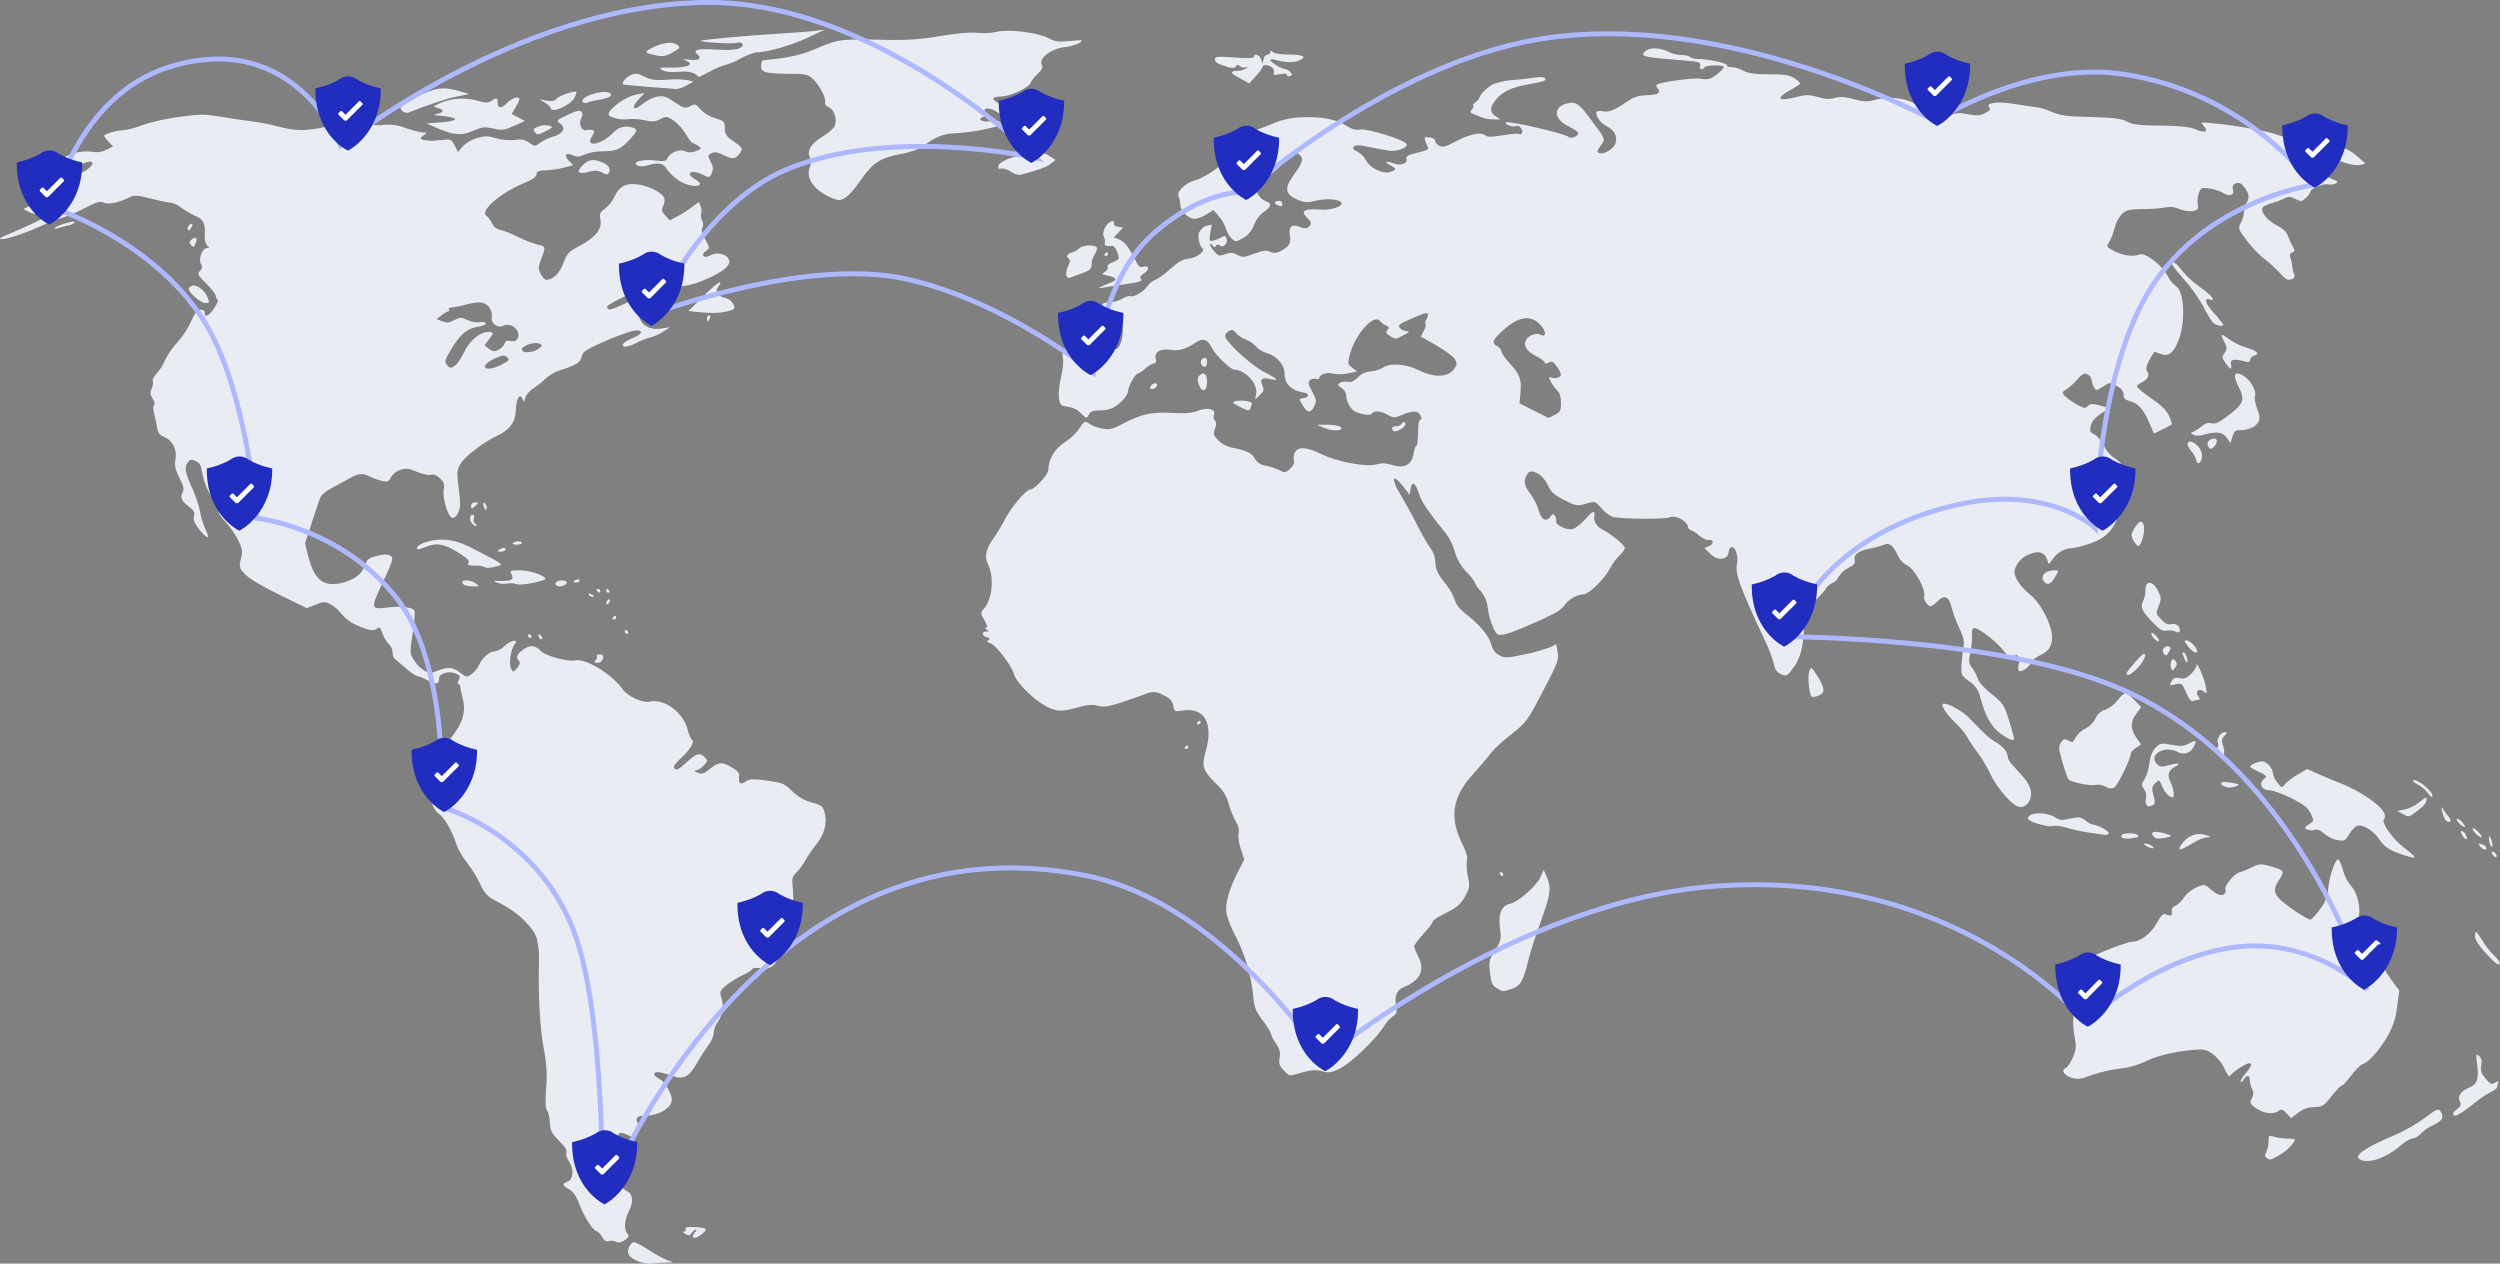 <?xml version="1.0" encoding="utf-8"?>
<!-- Generator: Adobe Illustrator 23.1.0, SVG Export Plug-In . SVG Version: 6.00 Build 0)  -->
<!DOCTYPE svg PUBLIC "-//W3C//DTD SVG 1.1//EN" "http://www.w3.org/Graphics/SVG/1.1/DTD/svg11.dtd">
<svg version="1.1" id="vpn-map" xmlns:x="http://ns.adobe.com/Extensibility/1.0/" xmlns:i="http://ns.adobe.com/AdobeIllustrator/10.0/" xmlns:graph="http://ns.adobe.com/Graphs/1.0/"
	 xmlns="http://www.w3.org/2000/svg" xmlns:xlink="http://www.w3.org/1999/xlink" x="0px" y="0px" viewBox="0 0 1013 512"
	 style="enable-background:new 0 0 1013 512;" xml:space="preserve">
<rect x="0" y="0" width="1013" height="512" fill="#808080" stroke="none"/>
<style type="text/css">
	.st0{fill-rule:evenodd;clip-rule:evenodd;fill:#EAECF4;}
	.st1{fill:none;stroke:#AEB8FF;stroke-width:2;}
	.st2{fill-rule:evenodd;clip-rule:evenodd;fill:#212DBF;}
	.st3{fill-rule:evenodd;clip-rule:evenodd;fill:#FFFFFF;}
</style>
<path id="Kształt_1736" class="st0" d="M259.2,511.3c-4.2-1.6-5.4-3.1-4.4-5.8c0.5-1.2,1.4-2.2,2-2.2s3.4,1.4,6.1,3.2
	c2.4,1.6,4.8,2.9,7.4,4.1l2.5,0.9l-3,0.1c-1.7,0-4.1,0.2-5.4,0.4C262.6,512.1,260.8,511.9,259.2,511.3L259.2,511.3L259.2,511.3z
	 M249.6,503.2c-0.9-0.5-2-0.6-3-0.3c-1,0.3-1.8-0.2-2.6-1.6c-0.5-1.1-1.4-2-2.4-2.5c-1.7-0.6-5.2-6.3-7.1-11.5
	c-1-2.7-2.3-4.5-3.9-5.4c-2.8-1.6-3-2.3-0.8-3c2.5-0.8,2.9-5.1,0.9-8c-1-1.4-1.5-3-1.2-3.8c0.4-0.9-0.6-2.5-3-4.9
	c-3-3-3.5-4.1-3.7-7.3c-0.1-2.1-0.6-4.3-1.1-4.9c-0.7-0.8-0.8-3.7-0.4-9.4c0.5-5.1,0.1-10.3-0.9-15.3c-1.6-7.9-2.4-22.6-2-36
	c0.1-2.9-0.2-5.9-0.8-8.7c-1.3-4.7-7.4-10.7-14.9-14.6c-5.4-2.8-6.1-3.5-8.2-7.9c-1.5-3.1-3.3-6-5.4-8.7c-1.7-2.2-3.1-4.5-4.1-7.1
	c-1.8-5.5-4.9-11-7-12.4c-1.4-1.1-2.4-2.6-2.9-4.3c-0.7-2.6-0.5-3.4,1.7-6.6c2.5-3.6,2.5-3.7,0.8-4.1c-4.1-1.1-2.4-6.5,5-15.7
	c4.9-6.1,6.3-10.8,4.9-16.2c-0.5-2-1-4.2-1-4.8c0-0.5-0.3-0.9-0.8-1c-0.4,0-0.3-0.8,0.2-1.7c0.8-1.4,0.6-1.8-1.3-2.6
	c-2.7-1.2-6.7,0-6.7,2c0,2.4-1.1,2.6-4.6,0.8c-1.4-0.8-2.8-1.4-4.3-1.8c-0.5,0-2.5-1.3-4.4-3s-3.9-3.3-4.5-3.8
	c-0.7-0.7-1.1-1.7-1-2.8c-0.1-1.3-0.7-2.5-1.6-3.4c-1.2-1.3-2-2.7-2.6-4.4c-0.7-2.1-1.2-2.6-1.9-2c-1.4,1.4-3.4,1.1-8.3-1.1
	c-2.4-1-4.6-2.6-6.3-4.6c-1.2-1.6-2.7-2.9-4.4-3.9c-2.3-1.2-2.8-1.2-6.1,0.1l-3.6,1.4l-11.1-5.4c-6.8-3.3-12.1-6.5-13.8-8.2
	c-2.5-2.7-2.6-3-1.8-6.3c0.8-3.1,0.6-4-1-7.5c-1.4-2.7-3.1-5.2-5.2-7.5c-1.8-1.9-3-3.8-2.8-4.2s-1-3.1-2.8-6c-1.9-2.8-3.1-6-3.8-9.4
	c-0.5-3.3-1-4.3-2.7-5.1c-1.8-0.8-2.3-0.7-3.3,0.7c-1.4,2-1,4,2.1,10.8c1.3,2.9,2.3,6,3,9.1c0.4,2.5,1.2,4.9,2.2,7.2
	c2.1,4.1,0.7,4-2.6-0.1c-1.9-2.5-2.5-3.8-2.1-5.3c0.4-1.6,0-2.4-2-3.9c-3.1-2.3-3.7-3.7-2.6-5.8c0.7-1.2,0.4-2.6-1.3-5.9
	c-1.7-3.3-2-5-1.6-7.4c0.7-4-1.1-7.7-4.5-9.1c-2-0.8-2.6-1.7-3-4.1c-0.3-1.7-0.8-4.3-1.2-5.7c-0.4-1.5-0.4-2.9,0.1-3.2
	c0.4-0.3,0.1-1.4-0.6-2.5c-1.1-1.7-1.2-2.5-0.4-4.2c0.5-1.2,0.7-2.5,0.4-3s0.4-1.8,1.6-3.1c1.4-1.6,2.6-3.4,3.4-5.4
	c1.3-2.6,3-5.1,5-7.2c2.3-2.6,4.2-5.5,5.6-8.6c1.5-3.5,2.4-4.6,3.8-4.6c1,0,1.7,0.5,1.7,1c-0.3,2.4,1.6,1.7,3.7-1.5
	c1.3-1.8,1.9-3.5,1.5-3.6c-0.5-0.3-0.8-0.9-0.8-1.5c0-0.7-1.7-2.9-3.8-5c-3.5-3.4-3.7-3.8-2.6-5.1c0.9-0.7,1.1-2,0.4-2.9
	c-1.1-2,0.6-6.4,2.5-6.4c0.8,0,1-0.3,0.5-0.6c-1.1-0.8-1.6-2.6-1.4-5.2c0.2-4.2-0.7-5.9-3.8-7.2c-2-0.9-3.9-2-5.7-3.3
	c-1.2-1-2.6-1.7-4.1-2c-2.7-0.4-5.4-1-8.1-1.7c-5.8-1.5-6.9-1.5-8.9-0.5c-4.2,2.1-8.6,3-10.4,2.1c-1.4-0.7-2.8-0.3-8,2.4
	c-3,1.6-6.1,2.9-9.3,3.9c-2.4,0.6-4.6,1.5-6.8,2.6C11.8,93.9,3.1,97,0.7,96.9c-1.6,0-0.5-0.7,3.6-2.4c7-2.8,14.3-6.4,15-7.5
	c0.8-1.3-1-1.8-3.1-0.8c-1.6,0.7-2.6,0.6-4.4-0.3l-2.3-1.2l2.6-1.3c2.9-1.5,3.8-3.2,3.1-5.8C14.5,75,18,73.1,25.7,72
	c4.1-0.6,7.2-1.6,9.3-3.1c3.7-2.5,3.1-4.4-0.9-2.8c-1.9,0.8-3.3,0.8-6.1,0c-3.4-0.9-3.5-1-2-2.2c2.5-1.9,7.8-3,11.3-2.4
	c2,0.4,4,0.1,5.8-0.8l2.7-1.4L44,57.5c-0.7-0.7-1.3-1.5-1.8-2.4c0-0.8,5-2.3,7.5-2.3c2.6-0.3,5.2-1,7.6-2c4.9-1.6,10-2.7,15.1-3.4
	c8.7-1.2,10.5-1.2,17-0.1c4,0.7,9.6,1.5,12.3,1.8c3.6,0.5,7.3,1.2,10.8,2.1c7.4,2,12.3,2,20.6-0.1c3.7-0.9,7.4-1.5,8.2-1.2
	c1.1,0.2,2.3,0.1,3.3-0.4c1.3-0.7,2.3-0.6,4.1,0.3c2,0.9,4.3,1.2,6.5,0.8c3.1-0.3,6.3,0.1,9.2,1.3c2.3,0.8,4.6,1.4,7,1.8
	c1.8,0,1.8,0,0.2,1.2c-1.5,1.1-1.5,1.2-0.1,1.8c2.1,0.4,4.3,0.4,6.4,0.1c4.9-0.5,4.9-0.5,6.3,2.1l1.4,2.7l1.8-2.2
	c1.6-1.6,3.6-2.8,5.7-3.4c3.4-1,4.5-1,7.9,0c2.4,0.7,5,1,7.5,0.7c2.8-0.4,4.1-0.1,5.9,1.1c2.3,1.6,2.3,1.6,4.4,0.1
	c1.6-1.1,3.3-1.9,5.2-2.5c4.1-1.1,5.5-3.6,3-5.3c-1.7-1.2-1.7-1.3,2.9-3.5c3.4-1.7,4.9-2,5.6-1.4s0.7,1.4,0,2.7
	c-1.2,2.2,0.3,5.5,2.1,4.8c0.8-0.2,1.6-0.2,2.4,0c1.1,0.4,1,0.7-0.1,2.5c-3.2,4.9,4,3.5,8.8-1.7c2-2.1,5.2-2.8,7.9-1.7
	c1.9,0.7,1.7,1.3-1.4,4.7c-3.7,4-5.5,4.8-11,4.8c-2.5,0-4.9,0.4-7.3,1.3c-2,1-3,1.1-4.6,0.4c-3-1.4-4-0.2-1.9,2l1.8,1.9l-3.6,1
	c-2.4,0.6-4.9,1-7.4,1.1c-3,0.1-3.8,0.4-3.8,1.6c0,1-1.5,2.1-4.6,3.4c-10.1,4.1-18.7,11.6-15.6,13.5c0.9,0.8,1.6,1.8,2.1,2.9
	c0.6,1.4,1.8,2.4,3.3,2.7c2.5,0.7,5,1.7,7.3,2.9c2.4,1.2,4.9,2.2,7.5,3c3.8,0.8,3.8,0.9,2.1,5.4c-1.5,3.8-1.5,4.4-0.4,6.6
	c0.7,1.4,1.7,2.4,2.3,2.4c2.7-0.1,5.3-2.6,6.9-6.8c1.5-4,2.2-4.7,6.6-7c6.4-3.4,9.1-6.8,8.4-10.6c-0.5-2.5-0.2-3,1.9-4.5
	c1.7-1.4,3-3.1,3.9-5c1.8-4.1,4.8-5.5,9.8-4.7c4.4,0.7,9.7,3.5,10.3,5.5c0.2,1.1,0,2.3-0.5,3.3c-0.8,1.5-0.6,2.1,0.9,3.7l1.8,2
	l3-1.6c2.1-1.1,4-2.3,5.9-3.7l2.9-2.2l0.7,1.8c0.4,1,0.5,2,0.2,3c-0.2,0.9-0.1,1.9,0.4,2.8c0.5,0.9,0.6,2,0.1,3
	c-0.5,0.9-0.2,2.4,1.2,4.7c1.9,3.4,1.9,3.4,0.2,4.6c-2.2,1.5-0.8,3.2,1.6,1.9c2.2-1.3,4.9-1.1,6.9,0.4c2.5,2.3,0.4,5-6.3,8.2
	c-7.3,3.4-10.5,4.1-20.1,4.2c-7,0.1-8,0.3-14.8,3.6c-4,1.9-7.3,3.8-7.3,4.2c0,1.7,1.3,1.6,6.1-0.7c2.9-1.4,6.5-2.4,8.3-2.4
	c3,0,3.1,0.1,2.2,1.8c-0.7,1.2-1.6,2.2-2.6,3.1c-1.4,1.1-1.5,1.6-0.6,3.5c1.3,2.9,4.7,4.3,8.8,3.6l3.2-0.5l-2.5,1.7
	c-1.5,1-3.2,1.8-5,2.3c-2.2,0.6-4.3,1.4-6.3,2.5c-2.1,1.1-4.3,1.6-4.8,1.3c-1.3-0.8,0.1-2,4.4-3.8c3.8-1.6,3.2-3.3-0.9-2.5
	c-3.9,1.2-7.8,2.6-11.5,4.3c-7.4,3.3-8.7,4.1-9.1,6.1c-0.5,2.4-2.3,3.5-8.7,5.5c-2.2,0.7-4.1,1.8-5.8,3.3c-1.5,1.5-3.2,2.8-5,4
	c-1.5,0.9-2.7,2.3-3.4,3.9c-0.4,1.9-0.5,1.9-1.1,0.5c-1-2.7-2.6-0.1-2.7,4.6c-0.1,4.7-2.5,8-7.8,10.4c-5.4,2.5-13.1,8.5-14.7,11.4
	c-1.4,2.5-1.4,3.5-0.6,10.1c0.8,6.1,0.7,7.6-0.3,9.7c-0.8,1.5-1.7,2.2-2.4,1.9c-1.8-0.7-4-8-3.4-11.3c0.4-2.3,0.1-3.1-1.5-4.7
	c-1.4-1.3-2.6-1.8-3.7-1.4c-0.9,0.3-3.4-0.3-5.6-1.2c-3.4-1.4-4.4-1.6-6.8-0.8c-1.6,0.5-2.9,1.6-3.8,3c-0.8,1.7-1.3,2-3.5,1.5
	c-1.7-0.4-3.3-1-4.8-1.7c-3-1.6-4.8-1.5-8.2,0.5c-1.6,0.9-4.9,2.7-7.2,3.9c-2.7,1.4-4.6,3-5.1,4.4c-0.4,1.2-2,5.8-3.4,10.2l-2.6,8
	l1.3,5.2c2.5,9.5,5.9,12.4,13.1,10.9c5.4-1.2,8.6-3.5,9.8-7.1c0.8-2.3,1.6-3,4-3.7c3.7-1,5.2-1.1,6.6-0.2c1.2,0.7,0.8,2-4.5,13.3
	c-3.6,7.8-3.3,8.4,2.8,7.6c5.6-0.8,10.7-0.2,11.3,1.4c0.2,0.6-0.1,4.7-0.8,9.1c-1.2,7.9-1.2,8,0.6,10.9c1.1,1.7,2.5,3.1,4.2,4.2
	c2.1,1.1,2.7,1.1,5.3,0c4.1-1.7,6.4-1.5,9.2,0.8c2.3,1.8,2.6,1.9,4.4,0.7c1.4-1,2.5-2.3,3.2-3.9c1.6-3.2,4.3-5.5,6.6-5.5
	c1.4-0.3,2.7-1,3.7-2.1c2.2-2.3,6-3.1,4.2-0.8c-1.6,1.9-2.5,8-1.5,9.9c0.8,1.6,0.9,1.6,2.5-0.3c1.1-1.4,1.3-2.2,0.7-2.8
	c-1.4-1.4-1-2.6,1.7-4.6c2.8-2,4.9-1.8,7.3,0.7c1.8,1.9,11.1,4.4,13.8,3.7c4.1-1,15.1,5.7,19.2,11.7c2,2.9,8.3,5.7,11,5
	c5.7-1.4,13.5,4.3,15.3,11.2c0.5,2.1,1.4,4,1.8,4.3c1.2,0.8-0.6,3.8-4.6,7.5c-2.5,2.4-3.2,3.5-2.4,4.2s1.9,0.1,4.7-2.5
	c4.1-3.8,5.5-4.2,7.5-2.1c1.3,1.3,1.2,1.5-0.5,3.3c-0.8,1-1.9,1.7-3.2,2c-0.8,0-0.5,0.4,0.7,0.9c1.6,0.6,2.5,0.5,4.2-0.9
	c4.4-3.5,5.4-3.7,9.3-1.5c2.5,1.4,3.6,2.5,3.4,3.6c-0.4,3.2,0.4,3.9,2.6,2.4c1.8-1.1,3-1.2,8.8-0.4c6.2,0.9,7,1.2,10,4.2
	c2.2,2.2,4.9,3.8,7.9,4.6c4.2,1.2,4.7,1.6,5.4,4.4c1.1,4.1-0.2,8.7-3.7,13c-1.5,1.9-2.9,3.9-4.1,6c-1,1.8-2.1,3.4-3.5,4.8
	c-2,2-2.1,2.5-1.6,7.3c1,9.4-3.6,26.8-8,30.6c-1.4,1.2-2.7,1.5-5,1.1c-1.9-0.3-3.3-0.1-3.6,0.5c-1.2,1.1-2.6,1.9-4.1,2.5
	c-2.2,1.1-4.3,2.4-6.3,3.9c-2.7,2.3-2.8,2.5-1.9,5.3c1,3.5,0.3,7.2-1.9,10.1c-0.8,1.2-1.2,2.5-1.3,3.9c-0.2,1.7-0.9,3.3-1.9,4.6
	c-1.6,2.3-3.2,4.7-4.6,7.2c-3.6,6.3-5.7,7.4-10.8,5.5c-4.5-1.6-6.8-1.8-6.8-0.5c0,0.5,0.9,1.3,2,1.8s2.8,2.5,3.8,4.5
	c1.5,2.9,1.6,4,0.9,5.6c-1.2,2.6-5.7,4.8-9.9,4.8c-3.7,0-4.7,0.9-3.4,3.3c0.8,1.5,0.3,3.9-1.3,5.7c-0.1,0.1-1.4-0.4-2.9-1.1
	c-3.5-1.8-4.8-0.7-3,2.8c0.7,1.3,1.7,2.4,3,3.1c1.6,0.5,1.7,0.6,0.3,2.1c-0.8,0.8-1.1,1.8-0.9,2.9c0.3,0.8-0.4,2.5-1.7,4.2
	c-2.1,2.8-2.1,2.9-0.8,5c0.7,1.1,1.6,2,2.7,2.6c2.5,1,2.9,4.3,1,8s-2.2,7.5-0.7,9.3C256.1,501.1,251.6,504.3,249.6,503.2
	L249.6,503.2L249.6,503.2z M188.1,142.6c2.2-4.6,6.4-8.1,9.7-8.1c2.4,0,2.4,0.4,0.2,3.2l-1.7,2.2l1.8,1.4c1.4,1.1,2.2,1.3,3.8,0.5
	c1.1-0.5,2-1.4,2.5-2.5c0.4-1.2,1-1.5,2.5-1.1c1.4,0.3,2.2,0,2.8-1c1.7-3-2.6-6.9-5.8-5.2c-2.3,1.2-5.2-1.2-4.6-3.8
	c0.1-1.3-0.3-2.6-1.1-3.7c-1.7-2.3-4.3-2.5-10.1-0.9c-1.7,0.5-3.5,0.8-5.2,1c-0.8,0-1.3,0.3-1,0.7s0.2,0.8-0.2,0.8
	c-1,0.4-1.9,0.9-2.7,1.6l-2.1,1.6l2.3,0.9c1.8,0.7,2.9,0.6,4.9-0.5c2.4-1.2,2.8-1.2,5.4,0c1.5,0.7,3.1,1,4.8,0.9
	c1.1-0.3,2.2-0.1,2.5,0.3c0.3,0.5-0.9,1.1-2.7,1.4c-4.9,0.8-7.4,2.9-11,8.8c-3,4.9-3.1,5.5-1.9,6.9c1.2,1.3,1.5,1.3,3.1,0.2
	C185.3,147.5,187,145,188.1,142.6L188.1,142.6L188.1,142.6z M203.3,147.7c3-1.5,3.3-1.9,2.2-2.9s-1.7-1-5.1,0.5
	c-4,1.8-5.3,4.1-2.2,4.1C200,149.2,201.7,148.6,203.3,147.7z M218.1,141.4c1.7-1.2,1.8-1.5,0.6-2.1c-1.8-1-7.2,0.7-7.2,2.3
	C211.5,143.2,215.6,143.1,218.1,141.4z M280.7,500.9c0.2-0.6,0.5-1.2,1-1.7c0.6-0.5,0.7-1,0.3-1c-0.7,0.2-1.3,0.7-1.7,1.4
	c-0.8,1.1-1.3,1.2-2.6,0.4c-0.9-0.5-1.1-0.9-0.5-1c0.6,0,0.9-0.4,0.6-0.9c-0.5-0.9,0.9-1.1,5-0.8c3.7,0.3,4,0.8,1.8,2.6
	C282.4,501.7,280.7,502.1,280.7,500.9L280.7,500.9L280.7,500.9z M956,469.7c-2.4-1.5,2.6-4.8,14.9-10c4.1-1.8,8-4.1,11.6-6.7
	c5.1-3.8,5.5-4,6.5-2.5c1.5,2.2,0.6,3.7-3.1,5.4c-1.8,0.8-3.5,2-4.9,3.4c-0.9,1-2.1,1.8-3.4,2c-0.9,0-3.1,1.3-4.8,2.8
	C966.9,469.3,959.4,471.8,956,469.7L956,469.7z M918.5,469.2c-0.9-0.5-0.9-1.1-0.2-2.4c0.6-1.4,0.9-2.8,0.9-4.3c0-2.3,0.2-2.5,1.9-2
	c1.6,0.5,3.2,0.7,4.8,0.8c1.6,0.1,3.2,0.2,3.6,0.2c1.4,0.3-2.3,4.5-5.6,6.4C919.8,470.2,920,470.2,918.5,469.2L918.5,469.2
	L918.5,469.2z M994,451.6c-0.3-0.3,0.4-1.3,1.5-2.1c1.7-1.3,1.9-1.9,1.2-3.3c-1.1-2,0.5-4.2,4.2-5.7c2.9-1.2,3.6-3.6,2.8-9.4
	c-0.5-4-0.5-4.2,0.8-3.2c1,0.8,1.3,1.9,0.9,3.8c-0.4,2.1,0,3.2,1.7,5.3c1.9,2.3,2.5,2.5,3.9,1.7s1.6-0.7,1.2,0.5
	c-0.2,0.6-0.4,1.1-0.5,1.7c-0.8,0.7-1.7,1.3-2.7,1.7c-2.3,1.3-4.4,2.8-6.5,4.5c-3.4,2.8-6.8,5-7.7,5
	C994.5,452,994.2,451.8,994,451.6L994,451.6z M926.6,451.2c-1.8-1.9-2.1-1.9-3.8-0.8c-2.2,1.4-6.2,0.6-9.4-1.9
	c-1.7-1.3-1.8-1.8-1-3.4c0.8-1.2,0.8-2.7,0.1-3.9c-0.5-1.2-0.8-2.4-0.9-3.6c0-2-1.3-2.1-2.4-0.2c-0.4,0.8-1.1,1.2-1.3,0.9
	s0.7-1.9,2.2-3.6c3.6-4.1,2.2-5.2-2.6-2c-2.1,1.4-3.9,2.9-4,3.4s-1.2-1-2.2-3.2c-1.1-2.4-2.8-4.4-4.9-6c-2.7-1.7-3.5-1.9-8.6-1.4
	c-7.5,0.7-14.7,2.6-19.4,5c-3,1.3-6.3,2.2-9.6,2.5c-3.8,0.5-7.5,1.4-11.2,2.6c-4.6,1.7-5.8,1.9-8.2,1.1c-3.1-1-4.4-3.1-2.4-3.9
	c0.7-0.3,2-2.2,2.9-4.3c1.4-3.3,1.5-4.3,0.7-8.6c-0.7-3.5-0.7-6.9-0.1-12.3c0.5-4.1,0.7-8.2,0.4-9.2s0.1-3.4,0.9-5.4
	c1.3-3.5,1.7-3.7,10.6-7.5c5.1-2.1,10.3-3.9,11.5-3.9c3.4,0,7.7-3.3,10.1-7.7c1.5-2.8,2.5-3.8,3.3-3.5c2.4,0.9,2.9,0.8,2.7-1
	c-0.2-1,0.4-2,1.4-2.3c1.4-0.8,2.7-2,3.5-3.4c1.3-1.8,3.1-3.2,5.2-4.2c3-1.2,3.3-1.2,5,0.3c3.1,2.8,5.2,3.6,6.3,2.3
	c0.5-0.4,0.6-1.1,0.4-1.6c-1-1,3.4-6.4,5.5-7c1.8-0.5,3.5-1.2,5.2-2.1c2.7-1.4,3.7-1.4,6.7-0.6c6.5,1.8,6.7,2,4.3,5.7
	c-3.1,4.7-2.3,6.5,5.4,11.9c3.5,2.5,6.9,4.4,7.4,4.2s2.3-2.1,3.8-4.2c1.9-2.4,3.1-5.4,3.3-8.5c0.5-4.9,2.8-11.7,4-11.7
	c0.4,0,1.3,2,2,4.5c0.6,2.3,1.8,4.5,3.3,6.4c2.6,2.5,4.1,9.3,2.9,13.3c-0.8,2.7-0.6,3.1,2,5.8c2.2,2.7,4.1,5.6,5.5,8.8
	c1.7,3.5,3.6,6.9,5.9,10.1l3.2,4.3l-0.9,6.6c-0.4,4.1-1.7,8-3.7,11.6c-3.2,5.6-7.8,10.9-10.3,11.6c-0.9,0.3-2.9,2.4-4.6,4.6
	s-3.3,4.1-3.8,4.1s-2.3,1.9-4.2,4.3c-3.1,4-3.7,4.3-7,4.4c-2.4,0-4.7,0.8-6.5,2.3l-2.9,2.2L926.6,451.2L926.6,451.2L926.6,451.2z
	 M520.2,433.7c-1.8-1.8-2.1-2.7-1.7-5.1c0.4-2.3,0-3.6-1.6-6c-0.9-1.2-1.6-2.5-2-3.9c0-0.5-1.5-2.9-3.3-5.3
	c-2.8-3.7-3.4-5.2-3.8-9.9c-0.8-8.3-3.2-16.4-7-23.9c-1.6-2.9-2.9-6-3.8-9.3c-0.7-4,1-10,4.7-17.2l2.5-4.8l-1.4-4.2
	c-0.8-2.3-1.2-5.1-0.9-6.3c0.3-1.7-0.1-3.4-1.1-4.8c-1.2-2.3-2.2-4.7-2.9-7.2c-0.8-3.2-2.6-6-5.1-8.2c-5.3-5.2-6-7.2-4.3-12.9
	c3.3-11.5-0.3-18.1-9.1-16.8c-3.4,0.5-3.6,0.5-4-2c-0.4-1.9-1.4-3-3.9-4.2c-3.3-1.7-4.7-1.7-8.7,0c-0.9,0.4-4.7,1.7-8.3,2.9
	c-5.5,1.8-7.2,2-9.6,1.4c-2.3-0.6-4.2-0.5-8.8,0.8c-4.8,1.3-6.6,1.5-9.2,0.7c-5.4-1.5-14.7-9.9-16.1-14.5c-1-3.5-7.4-11.8-9.6-12.4
	c-1.4-0.4-1.5-0.7-0.7-1.2s0.7-0.8-0.6-1.2c-2.1-0.5-2.3-2.3-0.3-2.3c1.2,0,1.3-0.1,0.2-0.8c-0.8-0.5-0.9-0.8-0.2-0.8
	c0.7,0,0.4-1-0.7-3c-1.6-2.7-1.6-3.1-0.4-4.4c3.7-4.1,4.5-13,1.7-18.6c-1.4-2.7-0.5-6.3,2.4-10.2c1.7-2.5,3.3-5.1,4.7-7.8
	c2.6-5,8.5-11.9,10.1-11.9c1.8,0,7.4-6.1,7.4-8c0-4.3,2.5-8.5,6.7-11.2c2.3-1.5,4.2-3.3,5.8-5.5c2-3.2,2.3-3.3,4.6-1.7
	c1.6,0.9,3.2,1.4,5,1.7c2.8,0.5,4.2,0.1,8.3-2.1c7.2-3.8,11.7-4.8,19.9-4.3c5.4,0.3,7.9,0.1,10.5-0.9c3.9-1.5,7.2-0.6,6.3,1.7
	c-0.3,0.8-0.1,1.7,0.4,2.3c0.6,0.7,0.6,1.8,0,3.4c-0.8,2-0.6,2.6,1.3,4.6c1.3,1.3,3,2.3,4.8,2.8c6.7,1.3,8.6,2.2,10,4.5
	c0.9,1.7,2.6,2.8,4.5,3c1.9,0.4,3.8,1,5.5,1.8c2.2,1.2,2.5,1.1,4.4-0.6c1.3-1.2,1.8-2.4,1.5-3.4c-0.2-1.1-0.1-2.2,0.4-3.2
	c1.3-2.4,4.9-2.2,10.7,0.7c6.2,3.1,18,5.3,22.2,4.2c1.9-0.6,3.8-0.6,5.7,0c5.8,1.8,8.7,0.4,9.5-4.5c0.3-1.6,0.7-2.9,1-2.9
	c0.5,0,0.8-2.4,0.9-7.7c0-1.7,0.4-3.1,0.9-3.1c0.6,0,0.5-0.6-0.1-1.8c-1-1.9-3.1-1.9-8.1,0.2c-2.4,1-3,0.9-5.1-0.3
	c-2.7-1.6-5.6-1.9-6.4-0.5c-0.6,1-4.9,0.3-7.2-1.1c-1.7-1-3.2-4.1-3.2-6.4c-0.2-1.2-0.9-2.2-1.9-2.9c-1.6-1.1-1.7-1.4-0.6-2.1
	c1-0.5,2.1-0.6,3.1-0.4c1.3,0.3,2.6-0.2,4.1-1.8c1.4-1.4,3.2-2.3,5.2-2.4c1.9-0.2,3.7-0.7,5.3-1.7c2.8-1.8,9-1.3,13.9,1.1
	c6.5,3.3,12.3,3.1,14.7-0.5c1.2-1.9,1.2-2.2,0.1-4c-0.7-1.1-4.1-3.5-7.5-5.5l-6.2-3.5l1.2-2.3c0.7-1.2,1-2.5,0.7-2.7
	c-0.2-0.5-0.2-1.1,0.2-1.6c0.4-0.7,0.7-1.4,0.8-2.2c0.2-1.3-1.2-0.9-7.8,2c-3.8,1.7-4.4,2.2-3.6,3.3c0.7,0.8,1.7,1.2,2.8,1.3
	c1.4,0,1.1,0.4-1.4,1.7c-3,1.6-3.3,1.6-5.3,0.3c-1.7-1.1-1.9-1.6-1.1-2.5s0.7-1.3-0.6-1.8c-0.9-0.4-1.8-1-2.4-1.8
	c-2.4-3.2-10,5.2-12.2,13.4c-1,3.9-1,4.1,0.9,5.5l2,1.5l-3.7,0.8c-2,0.4-4.1,0.5-6.1,0.1c-2.4-0.7-5.5,0.3-5.5,1.8
	c0,0.4-0.6,0.6-1.3,0.3c-0.8-0.2-1.8,0-2.4,0.5c-1,0.8-0.9,1.5,0.8,4.7c1.8,3.4,1.9,3.9,0.7,6.1c-1.4,2.8-2.7,2.6-4.7-0.8
	c-1.4-2.4-1.4-2.4,0.5-2.7c2.3-0.3,2.5-1.8,0.2-2.2c-5.2-0.8-7.9-3.5-7.9-7.8c0-3.3-3.1-7-6.8-8.1c-1.8-0.5-3.4-1.4-4.7-2.7
	c-1.1-1.3-2.6-2.3-4.2-2.9c-1.6-0.6-3-1.6-4.1-2.8c-0.9-1.2-1.4-1.4-2.7-0.7c-0.8,0.4-1.4,1.1-1.6,2c0,2.2,10.6,12,15.8,14.6
	c5.5,2.8,6.4,3.8,2.5,2.9c-3.4-0.8-4.3,0-3.2,2.6c0.8,1.8,0.7,2.3-1,3.9l-1.9,1.8l0.4-2.5c0.7-3.9-4.5-9.6-8.8-9.6
	c-1.6,0-7.7-5.9-9.2-9c-1.7-3.3-3.6-3.9-6.3-2.1c-4,2.7-7.1,3.6-10.2,3.1c-4.2-0.7-6.8,0.8-6.2,3.4c0.3,1.4,0.2,2-0.6,2
	c-1.3,0.4-2.5,1.1-3.6,2.1c-0.9,0.9-1.9,1.6-3.1,2.1c-1,0-3.9,5.3-3.9,7.1c0,1.8-3.3,5.3-6.4,6.9c-1.7,0.6-3.4,0.9-5.2,0.9
	c-2.5,0-3.6,0.4-4.3,1.7c-0.9,1.7-0.9,1.7-3.1-0.4c-2-2-3.2-2.5-7.2-3.1c-2.1-0.3-2.5-5.1-0.9-12c0.7-2.9,1-6.2,0.7-7.3
	c-0.8-3.1,1.7-5,5.8-4.4c9.5,1.5,15.1,1.5,16.5,0.2c1.8-1.8,2.6-7.7,1.5-11c-0.7-2.2-1.7-3-4.6-4.2c-4.3-1.6-4.4-3.2-0.2-3.3
	c1.8-0.1,3.6-0.6,5.2-1.5c1.2-0.8,2.6-1.2,3-1c1.2,0.7,5.6-1.8,7.1-4.1c0.8-1.1,1.9-2,3.1-2.5c1-0.3,3.7-2.2,6-4.3
	c3.3-3,4.9-4,7.7-4.3c3.4-0.4,6.9-3.3,5.3-4.3c-1-0.7-1.9-4.7-1.3-6.2c0.6-1.1,1.5-2,2.6-2.7L491,91l-0.6,3.4
	c-0.5,3-0.4,3.4,0.9,3.2c1.2-0.3,2.3-0.7,3.3-1.3c1.6-0.9,2-0.8,2.4,0.3c0.7,1.9-1.3,4-2.6,2.9c-0.8-0.6-1.2-0.6-1.7,0.1
	c-0.4,0.7-0.8,0.7-1.3-0.1c-0.4-0.6-0.9-0.9-1.1-0.7s0.4,1.5,1.5,2.8c1.8,2.2,2.1,2.3,4.6,1.4c2.2-0.8,3.2-0.7,5,0.3
	c2.1,1.1,2.8,1,6.8-0.5c3.5-1.3,4.9-1.5,6.4-0.8c1.2,0.6,2.6,0.6,3.8,0c3.8-1.9,4.8-3.4,4.3-6.1c-0.7-4,0.6-5.3,3.9-4
	c2.3,0.9,2.9,0.8,3.9-0.2c1.1-1.1,1-1.5-0.8-3.4c-1.7-1.8-1.8-2.3-0.8-3c0.7-0.5,3.2-0.6,5.6-0.4c4.4,0.5,9.9-1.3,9-2.8
	c-0.8-1.4-5.9-1.8-10.2-0.8c-3.8,0.9-4.8,0.8-7.8-0.5c-4.5-2-5.1-4.4-2-8.8c4-5.6,4.8-7.4,3.6-8.8c-1.7-2-3.3-1.4-7.2,2.9
	c-2,2.3-4.8,4.5-6.2,5.1c-1.6,0.8-2.9,2-3.7,3.5c-1.1,2.2-1.1,2.6,0,4.4c0.7,1.1,1.8,2,3,2.5c2.6,0.8,2.1,2.3-1.6,4.8
	c-1.5,1.3-2.6,3-3.3,4.8c-0.8,2.2-2.3,4.1-4.3,5.2c-3,1.7-3.1,1.7-4.8,0.2c-1-1.1-1.8-2.4-2.2-3.8c-0.6-1.8-1.5-3.5-2.8-5l-2.3-2.7
	l-2.9,1.8c-1.4,0.9-2.9,1.5-4.6,1.8c-2.6,0-5.7-2.9-5.9-5.5c-0.1-1.3-0.3-2.6-0.8-3.8c-0.7-1.9,3-5.4,6.9-6.4s11.8-6.6,13.1-9.2
	c1.3-1.9,2.8-3.7,4.5-5.2c1.9-1.7,3.4-3.4,3.4-3.9s1.8-1.5,4-2.2s5.8-2.2,8.1-3.1c3.5-1.3,7.1-1.9,10.8-1.9c7.9-0.2,13,0.8,17.3,3.5
	c2.1,1.3,3.8,1.8,5.4,1.5c2.9-0.6,18.2,4.2,18.9,5.8s-3.8,3.3-7.5,2.7c-1.7-0.3-5.3-0.9-8-1.5c-3.6-0.8-5.1-0.8-5.8-0.1
	s-0.3,1.2,1.3,2c1.5,0.8,2.7,1.9,3.5,3.4c1.7,3.3,7.1,5.9,9.9,4.9c2.7-1,2.7-1.3-0.2-2.9c-2.6-1.4-1.4-1.7,1.9-0.5
	c2.6,1,5.6-0.2,4.9-2c-0.3-0.8,0.6-1.5,3.2-2.1c5.5-1.4,5.9-1.6,5.4-2.7c-1.7-4.2-1.8-4.1,0.8-3.8c1.3,0.1,2.3,0.7,2.2,1.3
	s0.6,1.4,1.6,2c1.4,0.8,2.6,0.5,6.6-1.6c5.8-3.1,10.4-4,12.1-2.6c0.9,0.8,2.5,0.8,7,0c3.2-0.5,6.2-0.8,6.6-0.5
	c0.5,0.3,1.1,0.1,1.3-0.4c0,0,0,0,0,0c0.7-1.1-1.2-3.5-2.2-2.9c-1.2,0.8-5.1-0.6-4.3-1.4s24.1,4.5,25.4,5.9c0.9,0.9,3.9-0.3,3.9-1.6
	c0-0.4-1.7-1.6-3.7-2.6c-6.3-3-6.7-7.9-0.8-9.4c3.4-0.9,4.9,0.1,9.6,6.5c6.1,8.2,6,7.8,4,10.6c-1.5,2.1-1.6,2.6-0.6,3
	c2,0.8,6.1-1.9,6.7-4.2c0.7-2.7-0.6-5.1-3.7-6.7c-2.4-1.3-4.2-3.5-4.2-5.5c0-0.6,0.9-0.8,2.7-0.5c2.7,0.5,4.9-0.5,11.1-4.8
	c1.9-1.1,4-1.7,6.2-1.7c4.8-0.1,6.4-0.9,5-2.6c-0.6-0.7-0.8-1.4-0.6-1.6c1.1-1.1,14.8-3,17.9-2.5c3,0.5,4,0.2,6.5-1.7
	c1.6-1.2,2.9-2.6,2.9-3c0-1-7.3-0.9-7.9,0.1c-0.9,1.4-2,0.9-1.7-0.7c0.3-1.4-0.4-1.6-6.5-2.1c-16.6-1.3-17.9-1.6-15.9-3.6
	c1.8-1.8,6-1.7,9.6,0.1c1.7,0.8,3.5,1.3,5.4,1.3c1.5,0,3,0.4,3.3,0.8s1.8,0.8,3.3,0.8c4.2,0,12.2,1.8,11.7,2.6
	c-0.3,0.4,0.5,0.7,1.7,0.7c1.7,0.1,3.3,0.6,4.8,1.4c2,1.1,4.7,1.5,10.6,1.5c6.3,0,8.4,0.4,10.2,1.6c1.3,0.9,2.3,1.8,2.3,2.1
	s-1.9,1.6-4.3,2.9c-5.7,3.1-4.5,4.5,2.4,2.7c4.4-1.1,5.4-1.1,9.1-0.1c3,0.9,4.9,1,6.9,0.4s4.1-0.5,7.7,0.5c3.7,1,5.6,1.1,8,0.4
	c5.4-1.5,12-1.1,15.8,1c1.9,1,5.4,2.9,7.8,4.2c4.2,2.3,4.4,2.3,7.3,1c2.5-1.1,3.8-1.2,7.4-0.5c3.6,0.7,4.9,0.6,6.9-0.5
	c2-1,2.3-1.5,1.6-2.4c-1.5-1.8,3.7-2.4,10.1-1.3c2.9,0.5,6.6,1,8.2,1.2c2.4,0.3,4.8,1,7,2c3.4,1.5,6,1.9,15.9,2.1
	c9.4,0.3,12.4,0.6,14.7,1.9c2.3,1.2,4.9,1.5,13.7,1.6c8.1,0.1,11.7,0.5,14.1,1.5c3.8,1.7,5.4,1,3.3-1.3c-1.5-1.7-1.5-1.7,4.3-1.1
	c9.8,1,21.5,3.1,25.4,4.6c2.8,1,5.8,1.7,8.7,2.1c3.1,0.4,6.1,1.3,8.9,2.6c3.3,1.6,4.3,1.8,6.4,1.1c2.9-1,4.7-0.3,9.1,3.5l2.7,2.4
	l-2,0.5c-2.1,0.5-7.5-0.8-9.4-2.3c-0.5-0.4-1.1-0.6-1.7-0.4c-0.4,0.3-2.3-0.1-4.3-0.8c-4.7-1.6-6.7-1-4.6,1.3
	c1.4,1.6,1.4,1.6-1.3,1.4c-5.2-0.4-3.8,1.2,3.8,4.1c4.1,1.6,7.7,3.1,7.9,3.3c0.8,0.8-1.8,1.7-3.7,1.3c-2.1-0.4-7.1,1.8-7.1,3.1
	c-0.4,1-1,1.8-1.8,2.4c-1.6,1.5-2,1.6-4.2,0.4c-2.1-1.1-2.7-1.1-4.7-0.1c-1.5,0.7-3.1,1.3-4.8,1.8c-1.3,0.3-2.4,0.8-3.5,1.5
	c-1.7,1.4,1.3,5.4,5.4,7.5c2.3,1.1,3.9,2.6,4.4,3.9c0.6,1.5,1.2,3,2,4.4c1.1,2,1.1,2.3-0.1,2.7c-0.7,0.2-1.1,0.9-0.9,1.6
	c0,0.1,0.1,0.2,0.1,0.3c0.4,1.1,0.7,2.3,0.8,3.5c0.1,1.2,0.4,2.3,0.8,3.5c0.4,1,0.1,1.5-1.2,2c-1.5,0.5-2.4-0.1-4.8-2.8
	c-1.9-2-3.9-3.9-6.2-5.6c-2.6-2.1-4.9-4.6-6.9-7.2c-3.6-4.8-3.7-5-2.5-7.4c0.7-1.3,1.1-2.8,1.3-4.3c0.1-1.4,0.5-2.8,1.2-4
	c1.2-2.2,0.7-3.9-1.8-6.9c-1.7-1.9-4.7-0.5-3.9,1.9c0.7,2.2-1.4,2.9-3.9,1.3c-1.7-0.9-3.6-1.5-5.5-1.8c-3.3-0.5-3.6-0.4-4.4,1.8
	c-0.5,1.5-0.7,3.1-0.5,4.6c0.4,1.9,0.1,2.3-1.9,2.7c-1.9,0.2-3.8-0.1-5.5-0.8c-1.7-0.8-3.6-1.1-5.4-0.7c-3,0.5-6,0.7-9,0.7
	c-5.9,0.1-7.1,0.3-8.9,2c-1.5,1.7-2.5,3.7-3,5.8c-0.5,2-1.2,3.9-2.2,5.7c-1.2,1.8-1,1.9,2.2,3.6c3.6,1.8,7.4,2.3,10.3,1.3
	c2.3-0.8,9.2,4.6,11.3,8.8c0.7,1.6,1.9,2.9,3.2,4c3.4,1.8,4.1,13.8,1.3,21.6c-2,5.4-4.2,7.2-7.4,5.9c-0.8-0.3-1.7-0.6-2.5-0.9
	c-0.8,1.1-1.5,2.2-2.1,3.4c-1.3,2.5-1.5,3.7-0.9,4.5c1.2,1.5,0.3,3.4-2.1,4.5c-1.1,0.5-2,1.3-2,1.7s2.6,2.6,5.8,4.8
	c4.1,2.8,6.2,4.9,7.2,7.1c0.8,1.7,1.3,3.3,1.1,3.5s-1.9,1.1-3.8,2l-3.4,1.7l-2.1-4.8c-2.3-5.3-4.3-7.5-7.8-8.4
	c-1.8-0.5-2.4-1.1-2.4-2.6c0-1.3-0.9-2.5-2.7-3.5c-2.7-1.6-2.7-1.6-5.6,0.2s-2.9,1.8-3.8,0.1c-0.5-0.9-0.8-1.9-0.9-2.9
	c-0.2-0.9-0.7-1.7-1.6-2.1c-1.3-0.7-2.1-0.3-4.4,2.3c-1.3,1.5-2.8,2.8-4.5,4c-1.4,0.8-1.4,1.1-0.5,2.3c1.4,1.3,3,2.4,4.7,3.4
	c3.2,1.8,3.8,1.9,4.8,0.8c1-1,1.8-1,4.9-0.2l3.7,1l-2,1.4c-3.8,2.5-5,3.9-5.5,6.1c-0.4,1.9-0.2,2.4,1.5,3.2c1.1,0.5,2.8,2.5,3.8,4.5
	c1,2,2.5,3.8,4.3,5.1c3.1,1.8,3.9,3.7,2.2,4.7c-1.6,0.9-0.9,2.3,1.3,2.3c2.6,0,2.6,1.5,0.1,10.5c-3,10.8-5.8,14.4-13,17
	c-2.5,0.9-5,1.6-7.6,2c-3.1,0.1-6,1.7-7.8,4.3l-1.7,2.2l-0.8-2.1c-1-2.8-3.4-3.4-6.9-2c-2.9,1-5.1,3.3-6.1,6.2
	c-0.8,2.5,1.9,6.8,6.3,10.3c3.6,2.9,7.7,10,8.6,15.2c0.8,4.5-0.6,7.5-4.6,9.3c-1.8,0.8-3.5,2.1-3.7,2.9c-0.6,2-4.3,4.4-5,3.3
	c-0.3-0.8-0.3-1.6,0-2.4c0.3-0.9,0.3-2,0-2.9c-0.4-1.1-0.9-1.2-2.2-0.5c-1.4,0.7-1.9,0.5-3-1.1c-2.7-3.9-10.6-10.3-12.8-10.3
	c-0.8,0-1.1,0.9-0.9,2.9c0,2.3-0.2,4.7-0.7,7c-0.8,3.6-0.7,4.3,0.8,6.4c1,1.3,1.8,2.8,2.3,4.4c0.3,1.2,2.7,3.8,5.5,6
	c4.6,3.7,5.1,4.4,7,10.5c0.8,2.4,1.5,4.9,2.1,7.4c0,1.4-1.7,0.8-5.4-1.8c-3.8-2.7-6.2-7-8.2-14.5c-0.5-2.8-2.2-5.2-4.5-6.7
	c-3.3-2.4-3.4-2.6-3.2-6.7c0.2-2.3,0.5-5.5,0.8-7.2c0.4-2.4,0.1-4-1.6-7.5c-1.3-2.7-2.3-5.5-3.1-8.3c-1.2-4.8-2.8-5.6-5.8-2.8
	c-0.8,0.9-1.7,1.6-2.7,2.1c-1.3,0-3.2-2.8-2.7-4.2c0.8-2.5-4.1-11.2-6.9-12.4c-1.8-0.9-3.2-2.5-3.9-4.3c-1.7-3.7-3.5-5.1-5.4-4.1
	c-2,0.7-4,1.3-6,1.6c-4.8,1-6.6,2.5-5.9,5c0.2,0.9-0.6,1.8-2.6,2.8c-1.6,0.8-3,2-3.9,3.5c-0.5,1.1-1.4,2.1-2.6,2.6
	c-1.3,0.6-2.3,1.6-3,2.8c-1.5,2-3.2,3.7-5.2,5.2c-2.8,2.1-3.7,3.4-3.6,4.9c0.8,8.9-0.4,16.3-3.5,20.7c-3,4.3-3.2,4.4-5.7,3.3
	c-1.5-0.7-2.4-2.1-2.6-3.8c-1-3.3-2.2-6.6-3.7-9.7c-10.7-22.9-12.2-27.2-11.3-31.4c0.6-2.8-0.9-7-2.3-6.5c-0.6,0.3-1,0.9-1.1,1.5
	c-0.1,3.8-4.3,4.4-7.7,1l-2.2-2.2l1.9-0.7c2.1-0.8,1.9-2.9-0.2-2.5c-0.8,0.1-2.5-0.7-3.9-1.9c-0.9-0.9-2-1.6-3.3-2.1
	c-0.7-0.3-1.1-0.9-1.2-1.7c-0.8-2.4-5.2-4.5-7.4-3.5c-2,0.9-20.1,0.7-23.1-0.2c-1.7-0.8-3.3-2-4.5-3.5c-2.5-2.8-2.5-2.9-6.3-1.8
	c-3.5,1-4.1,0.9-8.8-1.5c-4.1-2.1-5.3-3.2-6.6-6c-1.6-3.6-5.2-6.2-7.4-5.4c-0.7,0.3-1.5,1.6-1.8,2.9c-0.4,1.9,0,3.2,2.1,6
	c1.5,2,2.7,4.3,3.4,6.7c1,3.8,3,4.9,4.7,2.6c1-1.4,1.3-1.4,1.9-0.3c0.4,0.6,0.6,1.3,0.5,2.1c-0.5,1.4,4.3,3.8,6.6,3.2
	c1.1-0.3,3.6-2.2,5.4-4.3c2.9-3.3,3.9-3.5,3.4-0.7c-0.3,1.9,1.1,4,3.5,5.3c3.7,1.9,8.9,6.2,8.9,7.4c0,0.5-1,1.9-2.2,3
	c-1.5,1.5-2.8,3.3-3.8,5.2c-2.2,4.3-8.6,10.5-10.7,10.5c-2.5,0-6.2,2.1-7.7,4.4c-1.1,1.4-2.5,2.5-4.1,3.3c-7.9,4-17.5,8-20.2,8.5
	c-2.9,0.5-3.1,0.4-4.6-2.6c-1.1-2.5-1.8-5.1-2.2-7.7c-0.2-2.7-1.3-5.3-3-7.3c-1-1-1.8-2.2-2.4-3.5c0-0.4-1.5-2.4-3.3-4.2
	c-2.2-2.3-3.8-5.1-4.7-8.1c-0.7-2.6-1.9-5-3.4-7.2c-7.7-9.5-9.9-12.8-11.1-16.3c-1.5-4.6-2.8-5.4-3.4-2l-0.4,2.4l-2.8-3.6
	c-4.3-5.5-4.9-3-0.8,3.7c1.9,3.2,5,8.8,6.8,12.4c1.6,3.2,3.3,6.3,5.3,9.2c1.1,1.5,1.8,3.4,1.9,5.3c0,3.1,0.9,5.1,4.6,9.6
	c1.4,1.8,2.5,3.8,3.3,6c0.4,1.8,2,3.8,5.5,6.5c5.3,4.2,8.7,8.6,9.5,12.3c0.5,1.6,1.6,2.9,3,3.6c2.3,1.2,3.2,1.2,10.5-0.4
	c3.5-0.7,7-1.7,10.3-2.9l2.3-1.2l0.6,3.3c0.5,3,0,4.4-6,15.8c-6.4,12.2-6.7,12.6-13,17.6c-3,2.3-5.8,4.8-8.3,7.7
	c-1,1.4-4.2,5.2-7.1,8.4c-8.5,9.4-9.6,17.6-4,28.7c1.4,2.8,2,4.9,1.6,6.3c-0.2,2.1-0.1,4.2,0.4,6.3c0.8,3.7,0.7,4.7-0.7,7.3
	c-2,3.9-3.5,5.3-9.1,8c-2.4,1.2-4.4,2.5-4.4,3s-1.7,2.7-3.8,5s-3.8,4.6-3.8,5c0.4,1.5,1,2.9,1.7,4.2c2.8,5.5,0.9,9.6-5.9,12.4
	c-2.9,1.2-3.8,3.6-3.1,8c0.4,2.3,0.1,3-1.2,3.7c-1.4,1.1-2.7,2.4-3.6,4c-3.4,5.4-13.2,14.8-17.7,17.1c-3.7,1.9-4.7,2-7.4,1.3
	c-2.4-0.7-4.4-0.6-8.4,0.5C522,436.2,522.7,436.2,520.2,433.7L520.2,433.7L520.2,433.7z M630,168.1c2.2-1.1,2.5-1.7,2.5-4.9
	c0-2.3-0.5-4-1.3-4.7c-1-1-1.9-2.2-2.6-3.5c-1.2-2.3-1.2-2.4,0.1-2c1.6,0.6,3.8-0.1,3.8-1.3c-0.4-1.2-0.9-2.3-1.7-3.2
	c-1.4-2-2-2.3-3.3-1.6c-1.1,0.6-1.6,0.6-1.6,0c0-0.5-1.5-1.6-3.3-2.5c-4-2-5.5-4.3-4.2-6.7c0.9-1.8,4.3-3,5.8-2.1
	c1.9,1.2,2.5-0.6,0.9-2.8c-3.9-5.5-9.4-5.1-16.1,1.1c-4.4,4-4.7,5-2.3,6.4c0.9,0.4,1.5,1.2,1.7,2.1c0,0.7,1.5,2.8,3.3,4.8
	c4.2,4.5,4.9,6.6,4.4,11.9l-0.4,4.3l5.7,2.9c3.2,1.6,5.8,3,6,3C628.2,169.1,629.1,168.6,630,168.1L630,168.1L630,168.1z M607,400.7
	c-2.4-1.3-2.7-2-3.3-7c-0.5-3.9-0.3-4.8,2.1-8.6c2.4-3.9,2.6-4.6,2-8.8c-0.8-6.1,0.5-9.3,4.1-10.1c3.3-0.7,10.6-7.1,12.3-10.8
	l1.3-2.9l0.9,2c2.3,5.1,2.1,7.3-1.9,18.4c-2.2,6-4.5,13.1-5.1,15.8c-2.1,8.8-3.4,10.9-6.9,12C608.7,401.9,609.1,401.9,607,400.7
	L607,400.7z M1007.2,386.2c-2.7-2.9-4.3-5.4-4.3-6.7c0-2.8,0.4-2.5,2.9,1.5c1.3,2.2,2.9,4.2,4.6,6c1.4,1.3,2.5,2.7,2.5,3.1
	C1013,391.8,1011.2,390.6,1007.2,386.2L1007.2,386.2L1007.2,386.2z M607.8,354.2c-0.3-0.5-0.1-0.8,0.4-0.8c0.5,0,0.9,0.4,0.9,0.8
	c0.1,0.3-0.1,0.7-0.4,0.8C608.3,354.9,608,354.6,607.8,354.2L607.8,354.2z M973.8,346.4c-5.3-1.7-7.7-3.2-9.7-6.3
	c-2.4-3.5-6.7-6.2-8.9-5.5c-0.9,0.3-2.4,1.8-3.3,3.4c-1.6,2.7-1.9,2.9-4.8,2.4c-2-0.4-3.8-1.3-5.3-2.6c-1.6-1.4-2.7-1.9-3.9-1.5
	c-1,0.3-2.1,0.2-3.1-0.2c-1.2-0.6-1-0.9,0.8-2.1c2.1-1.4,2.1-1.4,0.7-4.4c-1.2-2.4-2.7-3.6-7.9-6.2c-3.6-1.8-7.6-3.2-8.9-3.2
	c-3.1,0-4.4-2.9-2.1-4.6c1.4-1,1.2-1.3-2.4-3c-3.8-1.9-3.9-1.9-2.1-3c1.2-0.6,2.4-1,3.7-1.1c1.9,0,4.4,2.8,4.4,5
	c0.3,1.3,0.9,2.6,1.8,3.6c1.8,2.3,1.8,2.3,3.1,0.6c1.5-1.5,3.3-2.8,5.2-3.9l3.8-2.2l5.3,2.4c2.9,1.3,7.1,3,9.2,3.8
	c3.3,1.4,6.5,3.1,9.6,5.1c5.9,3.9,8.5,7.2,7,9c-1.2,1.5,3.5,8.1,8.4,11.8C979.8,347.9,979.7,348.3,973.8,346.4L973.8,346.4
	L973.8,346.4z M1010.1,346.4c-0.7-0.8-0.7-1.3-0.2-1.3c1,0,2.2,1.6,1.6,2.2C1011.3,347.5,1010.6,347.1,1010.1,346.4L1010.1,346.4z
	 M870,343c-1.2-0.7-1.6-1.2-0.8-1.2c1.5,0,3.9,1.4,3.3,1.9C872.3,343.9,871.2,343.6,870,343z M884.1,341.9c2.4-3.3,6.1-4.7,9.5-3.6
	c2.5,0.8,2.5,0.9,0.6,1c-1.2,0-3.9,1.2-6.1,2.6C883.1,344.9,881.9,344.9,884.1,341.9L884.1,341.9L884.1,341.9z M1005,343
	c-1.1-1.4-0.8-1.5,1.2-0.7c0.6,0.2,1.1,0.6,1.3,1.3C1007.5,344.7,1006.2,344.4,1005,343z M1009,342.3c-0.3-0.9-0.5-1.9-0.5-2.9
	c0-0.9,0.3-0.7,0.9,0.6c0.4,0.9,0.6,1.9,0.5,2.9C1009.7,343.4,1009.3,343.1,1009,342.3L1009,342.3z M860.2,339.6
	c-0.5-0.1-0.7-0.6-0.6-1c0-0.1,0-0.1,0.1-0.2c0.6-1,6-1,6.6,0.1c0.3,0.5,0,0.8-0.6,0.9c-0.9,0-1.9,0.2-2.8,0.4
	C862,339.8,861.1,339.8,860.2,339.6L860.2,339.6L860.2,339.6z M872.6,338.9c-1.5-1.8,0.2-2.4,4.2-1.3c3.9,1.1,3.9,1.2-0.2,2
	C874.4,340,873.3,339.8,872.6,338.9L872.6,338.9z M997.7,338.4c-0.6-0.9-0.7-1.7-0.2-1.7c0.8,0.3,1.4,0.9,1.7,1.7
	c0.5,0.9,0.6,1.7,0.2,1.7C998.7,339.8,998.1,339.2,997.7,338.4L997.7,338.4z M1003,337.6c-2.2-2.5-1-2.8,1.3-0.4
	c1.1,1.1,1.6,2.1,1.1,2.1C1004.4,338.9,1003.6,338.4,1003,337.6L1003,337.6z M846.7,337.4c-3.2-0.5-6.3-1.1-9.3-2
	c-2.2-0.7-4.7-1-5.7-0.7c-1.9,0.6-10-1.8-10-3c0-2.7,7.5-2.9,11.4-0.3c1.5,1,2.7,1,5.8,0.3c3.5-0.8,4.2-0.7,6.2,0.8
	c0.9,0.8,2,1.4,3.2,1.7c1.7,0,6.7,2.8,6.2,3.5c-0.3,0.4-0.9,0.6-1.4,0.6C852.5,338.2,849.6,337.9,846.7,337.4L846.7,337.4
	L846.7,337.4z M996.3,333.4c-0.8-0.9-1.1-1.7-0.7-1.7c0.9,0.3,1.7,0.9,2.3,1.7c0.8,0.9,1.1,1.7,0.7,1.7
	C997.7,334.8,996.9,334.2,996.3,333.4L996.3,333.4z M991,332.4c-0.7-1.1-1.1-2.3-1.4-3.5c-0.5-2.2-0.4-2.3,0.5-0.8
	c0.7,1.1,1.4,2.1,2.2,3c0.7,0.8,0.9,1.6,0.4,1.9C992.1,333.1,991.4,332.9,991,332.4z M973.4,329.7l-2.1-1.1l3.2-0.6
	c2.2-0.6,4.3-1.6,6-3.1c1.7-1.5,2.8-2,2.8-1.3c0,1.7-1.1,3-4.2,5.3C975.9,331.3,976.1,331.2,973.4,329.7L973.4,329.7L973.4,329.7z
	 M817,326.5c-3.1-1.7-8.6-8.5-10.4-12.7c-1.4-2.9-3-5.7-4.9-8.3c-1.6-2.1-3.1-4.3-4.5-6.7c-1.3-2.1-2.9-4.1-4.8-5.8
	c-4-3.9-6.5-7.9-4.8-7.9c2.2,0,7.8,3.2,10.2,5.7c6.7,6.9,8,8.2,11.2,10.1c3,1.9,4.5,3.8,4.6,6.2c0.4,1.1,1.1,2.1,1.9,2.9
	c1,1.1,3,3.3,4.3,4.8c1.3,1.5,2.4,3.2,3,5.1C823.9,324.5,820.3,328.4,817,326.5L817,326.5L817,326.5z M869.6,325.9
	c-0.3-0.8-0.3-1.7,0-2.5c0.2-1.2-0.1-2.5-0.8-3.6c-1.2-1.8-1.2-2.1,0.1-3.9c1.1-2,1.8-4.3,2-6.5c0.4-3.1,1.3-5.2,2.6-6.5
	c1.8-1.8,2.3-1.9,6.4-1.1c3.5,0.7,4.9,0.6,6.8-0.4c3.2-1.6,3.4-1.6,2.4,0.8c-1.3,3-4.1,3.9-6.9,2.4c-5.1-2.7-11.8,1.3-8.3,4.9
	c1.3,1.3,2,1.4,4.4,0.7c4.2-1.2,5.8-1,3.2,0.4c-2.9,1.6-3.5,3.3-2,6.3c0.7,1.4,1.1,3,1.3,4.5c0,1.9-0.2,2-1.7,1.3
	c-1.3-1-2.3-2.4-2.9-3.9c-1.3-3-1.3-3-2.9-1.4c-1.4,1.4-1.5,2-0.7,4.9c0.7,2.5,0.7,3.4-0.2,3.9C870.9,327,870.2,326.9,869.6,325.9
	L869.6,325.9L869.6,325.9z M983.9,321.5c-1.1-1.4-2.4-2.6-4-3.5c-1.4-0.7-2.4-1.5-2.2-1.7c1.3-1.3,8.5,4.6,7.9,6.4
	C985.5,323.3,984.8,322.7,983.9,321.5L983.9,321.5z M853,318.7c-1.1-0.6-2.5-0.9-3.8-0.7c-2.1,0.6-10.3-1-11.1-2.3
	c-0.7-1-2.6-7.1-3.6-11.4c-0.3-1.3,0-2.6,0.7-3.6c0.9-1.3,1.4-1.4,3-0.6c1.6,0.9,1.9,0.7,2.8-1.2c1-1.6,2.4-2.9,4-3.7
	c1.8-0.9,3.2-2.3,4.1-4.1c0.7-1.7,2.1-3,3.9-3.5c2-0.8,3.7-2.1,5-3.8c1.2-1.6,2.6-2.9,3.2-2.9s2.2,1.2,3.7,2.8l2.7,2.8l-2.1,2.9
	c-2.4,3.3-2.3,6.1,0.4,9.9l1.7,2.3l-2.1,1.4c-1.1,0.7-2.1,1.8-2.1,2.4c0,1.9-5.3,12.9-6.7,13.7C855.7,319.7,854.7,319.6,853,318.7
	L853,318.7L853,318.7z M901.5,318.7c-1.7-0.5-2-1.9-0.3-1.9c1.3,0.1,2.6,0.3,3.9,0.5c2.3,0.5,2.5,0.6,1.2,1.2
	C904.7,319.2,903,319.3,901.5,318.7L901.5,318.7z M898.5,305.8c-0.7-0.7-0.7-1.4-0.1-2.5c0.4-0.7,0.6-1.6,0.3-2.4
	c-0.8-1.2,1.1-4.2,2.7-4.2c1.2,0,1.2,0.1-0.1,1.5c-1.1,1.2-1.2,2-0.6,3.7C902.1,305.6,900.7,308,898.5,305.8L898.5,305.8
	L898.5,305.8z M479.9,303.1c0.2-0.4,0.5-0.7,0.8-0.9c0.5-0.3,0.8-0.1,0.8,0.4c0,0.5-0.4,0.9-0.8,0.9c0,0,0,0,0,0
	C480.4,303.5,480.1,303.4,479.9,303.1L479.9,303.1z M484.9,293.1c0.2-0.4,0.5-0.7,0.8-0.9c0.5-0.3,0.8-0.1,0.8,0.4
	c0,0.5-0.4,0.9-0.8,0.9c0,0,0,0,0,0C485.4,293.5,485.1,293.4,484.9,293.1L484.9,293.1z M885.8,280.6c-1.6-3.7-1.8-3.9-4.3-3.3
	s-2.5,0.5-1.6-1.2c0.8-1.4,1.5-1.7,3.3-1.3c1.7,0.4,2.8,0,4.5-1.6c1.2-1.1,2.3-2.8,2.3-3.6c0-2.1,3.1,4.9,3.8,8.7
	c0.5,2.9,0.5,3-0.8,1.9c-1.9-1.6-3.8,0.1-2.2,2c0.6,0.8,0.7,1.3,0.2,1.3c-0.7,0.1-1.5,0.2-2.2,0.5
	C887.9,284.4,887.1,283.5,885.8,280.6L885.8,280.6L885.8,280.6z M733.9,282.1c-0.9-1.5-1.5-8.3-0.8-10.1c0.7-1.9,0.8-1.9,2.9,1.3
	c2.5,3.8,3.4,6.2,2.5,7.5C737.7,281.9,734.4,282.9,733.9,282.1L733.9,282.1z M861.7,272.8c0-0.4,1.7-2.5,3.7-4.8
	c3-3.3,3.7-3.8,3.8-2.4c0,0.9-1.2,3.1-2.8,4.8C863.7,273.3,861.7,274.3,861.7,272.8L861.7,272.8z M879.7,270.6
	c-0.3-0.9-0.2-1.8,0.1-2.7c0.6-1,0.8-1.1,1.7-0.1c0.7,0.9,0.7,1.5-0.1,2.7C880.3,272,880.2,272,879.7,270.6L879.7,270.6z
	 M241.4,267.4c0.5-0.4,0.6-1.1,0.4-1.7c-0.3-0.3,0.2-0.5,1.2-0.5c1.3,0,1.6,0.4,1.3,1.7c-0.2,1-1.1,1.6-2.1,1.7
	C240.8,268.5,240.6,268.3,241.4,267.4L241.4,267.4z M885.3,267.2c-0.3-0.7-0.6-1.5-0.9-2.2c-0.2-0.4,0-0.6,0.4-0.6
	c0.8,0,2,3.4,1.4,4C886,268.6,885.6,268,885.3,267.2z M876.9,265c-0.7-0.7-0.7-1.9,0.1-2.6c0.4-0.4,1.1-0.6,1.6-0.5
	c1.1,0.3,1.1,0.6,0.3,2.2C878,265.8,877.6,265.9,876.9,265z M886.7,262.1c-0.9-1.2-1.6-2.3-1.4-2.5c0.7-0.7,3,0.8,4.3,2.7
	C891.5,265.2,889.1,265.1,886.7,262.1z M873,258.9c-0.7-0.6-1.1-1.4-1.3-2.3c0-0.5,0.8-0.1,1.8,0.9s1.6,2,1.3,2.3
	S873.8,259.6,873,258.9L873,258.9z M218.7,258.8c-0.3-0.4-0.5-0.9-0.6-1.4c0-0.5,0.4-0.5,1,0.1c0.5,0.5,0.8,1.2,0.6,1.4
	C219.4,259.1,218.9,259.1,218.7,258.8L218.7,258.8z M214,257.7c-0.1-0.3,0.1-0.7,0.4-0.8c0.4,0.2,0.7,0.5,0.9,0.8
	c0.3,0.5,0.1,0.8-0.4,0.8C214.4,258.5,214,258.1,214,257.7L214,257.7z M253.2,256c-0.1-0.3,0.1-0.7,0.4-0.8c0.4,0.2,0.7,0.5,0.9,0.8
	c0.3,0.5,0.1,0.8-0.4,0.8C253.6,256.9,253.2,256.5,253.2,256L253.2,256z M881.4,255.9c-1.1-0.5-2.3-0.6-3.5-0.4
	c-1.6,0.4-2.7-0.3-5.7-3.4c-4.3-4.4-5.1-6.2-3.8-8.6c0.6-1.3,0.9-2.7,0.9-4.1c0-4.5,3-4.3,5.3,0.3c1.2,2.6,1.2,3.1,0.1,5.9
	c-1.2,3-1.2,3.1,1,5.4c1.6,1.7,2.8,2.2,4.1,1.9c1-0.3,2.1,0,2.9,0.8C883.9,255.6,883.3,256.9,881.4,255.9L881.4,255.9L881.4,255.9z
	 M248.1,250.6c0.2-0.4,0.5-0.7,0.8-0.9c0.5-0.3,0.8-0.1,0.8,0.4c0,0.5-0.4,0.9-0.8,0.9c0,0,0,0,0,0
	C248.7,251.1,248.3,250.9,248.1,250.6L248.1,250.6z M245.6,244.4c0.1-0.6,0.4-1,0.8-1.4c0.5-0.3,0.8-0.1,0.8,0.3
	c-0.1,0.6-0.4,1-0.8,1.4C246,245,245.6,244.9,245.6,244.4L245.6,244.4z M238.6,241c-0.3-0.5,0-0.6,0.8-0.3c1.4,0.6,1.7,1.1,0.5,1.1
	C239.3,241.8,238.9,241.5,238.6,241L238.6,241z M241.9,239.4c-0.3-0.5-0.1-0.8,0.4-0.8c0.5,0,0.9,0.4,0.9,0.8
	c0.1,0.3-0.1,0.7-0.4,0.8C242.4,240,242.1,239.7,241.9,239.4L241.9,239.4z M245.6,239.4c-0.1-0.3,0.1-0.7,0.4-0.8
	c0.4,0.2,0.7,0.5,0.9,0.8c0.3,0.5,0.1,0.8-0.4,0.8C246.1,240.2,245.7,239.8,245.6,239.4L245.6,239.4z M188.3,237.1
	c-0.5-0.2-0.9-0.6-1-1.2c0-1.2,3.7-0.9,5.5,0.5c1.5,1.2,1.5,1.2-0.9,1.2C190.7,237.6,189.5,237.5,188.3,237.1L188.3,237.1z
	 M209.4,236.7c-1.2-0.4-2.4-0.5-3.7-0.3c-1.5,0.3-2.9,0.2-4.3-0.3c-1.8-0.7-1.6-0.8,1.4-0.7c4.4,0.1,5.6-0.6,4.5-2.7
	c-0.8-1.5-0.6-1.6,3.4-1.6c3.8,0,9.4,1.8,10.3,3.3C221.7,235.3,210.9,237.5,209.4,236.7L209.4,236.7L209.4,236.7z M225.4,237.2
	c-1-1,0.2-2,2.4-2c1.3,0,2,0.4,1.8,1C229.2,237.4,226.3,238.1,225.4,237.2L225.4,237.2z M828.5,235.9c-2.2-2.2,0-4.8,4-4.8
	c1.8,0,1.8,0,0.3,2.6C831,236.7,829.9,237.3,828.5,235.9L828.5,235.9z M232.3,235.7c0.3-0.4,0.8-0.7,1.3-0.8
	c0.7-0.3,1.3-0.1,1.3,0.3c-0.1,0.6-0.7,0.9-1.3,0.8C233.1,236.1,232.7,236,232.3,235.7L232.3,235.7z M196.3,229.7
	c-1.3-0.4-2.6-0.6-3.9-0.5c-2.6,0-3.2-0.3-2.6-1.1c0.6-0.7-0.3-1.7-3.3-3.7c-6-3.9-9.4-4.6-13.4-3c-3.8,1.5-4.1,1.5-4.1,0.6
	c0-1.7,6.6-3.7,11.4-3.3c4.6,0.4,7.1,1.3,16.1,6.1c7.4,3.9,7.4,4,5,4.6C198.8,230.2,196.9,230.3,196.3,229.7L196.3,229.7z
	 M202.3,222.7c1.6-1,2.5-1,2.5,0c0,0.5-0.8,0.8-1.9,0.8C201.4,223.5,201.3,223.4,202.3,222.7L202.3,222.7z M866.2,221.2
	c-0.8-0.7-1.5-1.6-1.9-2.5c-0.8-1.6-0.8-2.4,0.5-4.5c1.9-3.3,3.3-3.7,3.9-1.2C869.3,215.6,867.4,222,866.2,221.2L866.2,221.2z
	 M207.8,220.1c0.6-0.9,3.7-1,3.7-0.1c0,0.3-0.9,0.7-2.1,0.7S207.5,220.5,207.8,220.1L207.8,220.1L207.8,220.1z M191.3,212.1
	c-1.3-1.5-1.1-3.5,0.3-3.5c0.5,0,0.7,0.7,0.4,1.6c-0.3,0.7-0.1,1.5,0.5,2c0.5,0.2,0.7,0.6,0.5,0.9S192,212.9,191.3,212.1
	L191.3,212.1z M196.1,205.5c-0.3-0.6-0.3-1.2-0.1-1.8c0.2-0.2,0.7,0.2,1,1c0.3,0.6,0.3,1.2,0.1,1.8
	C196.9,206.8,196.4,206.3,196.1,205.5L196.1,205.5z M190.9,204.8c0.1-0.8,0.8-1.3,1.6-1.2c1.4,0,1.4,0.1,0.3,1.2
	c-0.4,0.5-1,0.9-1.6,1.3C190.9,205.7,190.8,205.2,190.9,204.8L190.9,204.8z M890,186.5c-0.4-1.3-1.1-2.6-2-3.6
	c-2.7-3.1-1.7-5.2,1.4-3.2c2.3,1.5,3.4,4.5,2.6,6.6C891.4,188.1,890,188.1,890,186.5L890,186.5z M894.6,180.5
	c-0.5-1.4,0.7-2.7,2.7-2.8c1.3,0,1.3,1.8,0,3.1C896,182.3,895.3,182.2,894.6,180.5L894.6,180.5L894.6,180.5z M902.3,177.5
	c-1.6-2.5-3.9-2.8-9.1-1.4c-2.1,0.6-3.6,0.6-4.6,0c-0.8-0.5-1-0.9-0.5-0.9c1.3-0.5,2.5-1.2,3.5-2.1c1.8-1.5,3.1-2,4.5-1.6
	c1.5,0.4,3.1-0.3,6.5-2.9c6.6-5,7.2-6.5,4.5-11.8c-2.6-5.1-1.8-6.7,2-4.5c2.8,1.6,5.4,6.3,4.6,8.3c-0.3,0.7,0.1,2.9,0.9,5
	c1.1,2.9,1.2,4.1,0.5,5.4c-1.1,2-4.1,3.3-7.4,3.3c-1.9,0-2.5,0.5-3.1,2.6l-0.8,2.6L902.3,177.5L902.3,177.5L902.3,177.5z
	 M564.6,174.6c-1-1-0.5-1.9,1.1-1.9c0.8,0,1.6-0.3,2.1-0.8c0.8-1.3,2.1-1,1.6,0.3C568.9,173.6,565.3,175.4,564.6,174.6L564.6,174.6
	L564.6,174.6z M536.1,173.2l-2.5-1.1l3.3,0c4.2-0.1,7.2,0.7,6.6,1.7C542.9,174.8,539,174.5,536.1,173.2L536.1,173.2L536.1,173.2z
	 M502.5,164.9c-3.3-1.7-3.5-1.9-1.8-2.4c2.1-0.5,6.7,0.1,6.6,1c-0.2,0.6-0.4,1.3-0.6,1.9C506.2,166.6,505.8,166.6,502.5,164.9
	L502.5,164.9z M485.8,155.9c-0.7-2.1-0.7-2.9,0.3-3.8c1.7-1.7,3-0.5,3,2.7C489.1,158.6,487,159.3,485.8,155.9L485.8,155.9z
	 M466.2,156.6c0.6-1.5,3.1-1.8,2.6-0.3c-0.3,0.7-1,1.2-1.7,1.3C466.1,157.8,465.9,157.5,466.2,156.6L466.2,156.6z M901.8,147.1
	c-1.5-2.1-1.6-2.5-0.4-4.1c1.1-1.6,1.1-2,0-4.3c-1.9-3.6-1.6-3.8,1.6-1.4c2.2,1.5,4.5,2.7,7,3.5c4.7,1.4,5.8,2.5,3.4,3.3
	c-0.8,0.2-1.5,0.9-1.7,1.7c0,0.9-0.6,1.1-2.3,0.6c-4.4-1.1-5.7-0.9-5.4,1.2C904.4,150.1,903.8,149.9,901.8,147.1L901.8,147.1z
	 M487.1,148.1c-0.7-0.7-0.7-1.9,0-2.6c0.2-0.2,0.4-0.3,0.7-0.4c0.9-0.3,1.3,0.1,1.3,1.6C489.1,148.5,488.2,149.2,487.1,148.1
	L487.1,148.1z M896.5,130.5c-1.4-2-2.7-4.2-3.8-6.5c-2.3-4-5-7.8-8.1-11.2c-3.4-3.8-5.2-6.4-4.5-6.6c0.6-0.2,1.8,0.7,2.8,1.9
	c2.7,3.5,5.9,6.5,9.6,9c3.7,2.7,5.5,5.2,3.1,4.3c-2.8-1-2.1,1.5,1.5,5.5c1.4,1.4,2.6,3,3.8,4.6C900.8,132.6,897.6,131.8,896.5,130.5
	L896.5,130.5L896.5,130.5z M286.5,129c-0.1-0.6,0.3-1.1,0.8-1.3c0.4,0,0.6,0.6,0.3,1.3c-0.1,0.5-0.4,0.9-0.8,1.3
	C286.5,129.9,286.4,129.5,286.5,129L286.5,129z M282.1,126.4L279,126l5.8-5.8c3.2-3.2,6.3-5.8,6.8-5.8c0.5,0,0.4,0.6-0.4,1.5
	c-1.7,1.9-0.6,4.1,2.6,4.8c1.4,0.3,2.6,1.2,3.3,2.5c0.9,1.9,0.7,2.1-2.2,2.9C292,126.9,288.4,127,282.1,126.4L282.1,126.4
	L282.1,126.4z M79,120.4c-2.9-2.7-3.2-3.8-1.3-4.6c1.7-0.7,4.9,1.5,6.1,4.1c1.3,2.8,1.2,2.9-0.6,2.9C82.3,122.8,80.4,121.7,79,120.4
	L79,120.4z M446.1,116.2c0.9-0.5,2.7-1.2,4-1.7c2.8-1,2.4-2.1-1.2-2.8c-2.5-0.5-2.6-0.6-1.1-1.6c0.8-0.6,1.3-1.5,1-2
	c-0.3-0.5,0.6-1.3,2-1.8c1.4-0.5,2.5-1.2,2.5-1.7c0-1.9-1.7-5.2-2.7-5c-2.2,0.3-3.3-0.1-2.9-1.1c0.2-0.8,0-1.7-0.4-2.5
	c-1.1-2.1,1.4-6.4,3.7-6.4c0.3,0,0.5,0.4,0.4,1s0.7,1.2,1.7,1.3l2,0.3l-1.9,2l-1.9,2l2.1,0.8c2.3,0.9,4.4,3.7,6.7,8.5
	c1.1,2.4,1.8,3,3,2.6c2.6-0.7,2.8,1.1,0.5,2.6c-1.6,1.1-1.9,1.7-1.2,2.4s-0.7,1.2-5.5,1.9c-3.6,0.5-7.8,1.2-9.4,1.5
	C445.1,116.9,444.8,116.8,446.1,116.2L446.1,116.2L446.1,116.2z M432.1,111.6c-0.2-1.3,0.1-2.6,0.7-3.8c0.8-1.5,0.9-2.6,0.4-2.9
	c-1.4-0.9-0.9-2,1.2-2.6c1.1-0.3,2.2-0.9,3-1.7c1.1-1.3,6.3-1.6,7-0.3c0.3,0.5-0.1,1.7-0.8,2.7c-0.8,1.2-1.2,2.6-1.3,4.1
	c0,1.9-0.6,2.4-3.5,3.5c-2,0.7-4.2,1.5-4.9,1.8c-0.6,0.4-1.4,0.2-1.7-0.4C432.1,111.8,432.1,111.7,432.1,111.6L432.1,111.6z
	 M447.4,103.3c0.2-0.4,0.5-0.7,0.8-0.9c0.5-0.3,0.8-0.1,0.8,0.4c0,0.5-0.4,0.9-0.8,0.9C447.9,103.7,447.5,103.6,447.4,103.3
	L447.4,103.3z M77.4,99.3c-0.8-1-0.8-1.4,0.3-2.3c1.7-1.4,2.5-0.5,1.5,1.8C78.6,100.3,78.3,100.3,77.4,99.3L77.4,99.3z M76.1,93
	c-0.2-0.7,0.1-1.5,0.7-1.9c1.4-1.1,1.6-0.2,0.5,1.5C76.9,93.4,76.4,93.5,76.1,93L76.1,93z M22.2,92.5c0-0.6,2.5-1.6,6.1-2.5
	c1.4-0.3,2.2-0.3,1.9,0.2c-0.8,0.7-1.8,1.1-2.8,1.2c-1.3,0.3-2.5,0.6-3.8,1C22.9,92.8,22.2,92.8,22.2,92.5L22.2,92.5z M517.6,83.1
	c-1.5-0.6-1.3-1.6,0.5-1.7c0.7-0.1,1.4,0.3,1.5,1c0,0,0,0.1,0,0.1C519.6,83.7,519.3,83.8,517.6,83.1L517.6,83.1L517.6,83.1z
	 M334.4,78.9c-5.3-2.9-7.8-7.3-6.3-11c0.7-1.8,0.7-2.9,0.1-4.1c-1.4-2.6,0.4-5.6,5-8.4c2.2-1.3,4.4-3.2,4.9-4.1
	c1.3-2.5,0.1-6.8-2.2-7.8c-1.2-0.5-1.8-1.4-1.6-2.1c0.6-1.5-2.2-6.8-4.9-9.4c-2-1.9-2.9-2.1-9.9-2.1c-9.5-0.1-11.3-0.6-11.1-3.3
	c0.1-1.1,0.3-2.1,0.6-2.1s3.6-0.4,7.5-0.9c5.2-0.7,10.2-2.1,14.9-4.2c8.6-3.6,9.2-3.7,29.6-3.2c6.7,0.1,13.4-0.4,20-1.6
	c7.1-1.2,12.3-1.6,15.1-1.3c2.6,0.3,5.3,0.1,7.8-0.4c4.5-1.2,16.4,0.2,21,2.6c2.7,1.4,4.2,1.6,8.8,1.1c5-0.5,5.4-0.4,3.9,0.7
	c-2,1-4.1,1.6-6.3,1.8c-5.5,0.7-10.5,4.6-9.2,7.1c0.6,1.1,0.2,2-1.7,3.8c-1.2,1.1-2.2,2.3-2.9,3.7c-0.6,1.8-7.9,5.2-11.6,5.4
	c-4.1,0.1-4.5,1-1.3,2.7c1.7,0.9,3.3,2,4.8,3.1l2.1,1.6l-1.9,0.7c-1.5,0.5-2.7,0.2-5.1-1.5c-3.3-2.3-6.9-2.3-5,0
	c0.7,0.9,0.6,1.2-0.8,1.6c-3.1,0.8-0.9,2.4,2.5,1.8c2.2-0.4,3.4-0.2,4.1,0.6c0.8,1-0.2,1.4-6.3,2.7c-3.9,0.8-7.9,1.4-11.9,1.6
	c-4.7,0.1-8.1,1.4-13,5.2c-1.6,1.2-5.1,2.5-9.1,3.2c-8.4,1.6-11.3,3.5-16.3,10.7c-4.1,5.8-6.5,8-9.1,8
	C337.9,80.6,336.1,79.9,334.4,78.9L334.4,78.9L334.4,78.9z M275.3,73.3c-1.9-1.2-3.5-2.7-4.9-4.5c-1.7-2.8-3.3-3.1-8-1.8
	c-1.3,0.5-2.7,0.5-4.1,0.1c-2.5-1.4,2-2.7,7-2.1c3.8,0.5,4.6,0.3,5.1-0.8c0.9-2.3,4.9-4,7.2-2.9c1.4,0.6,3,0.6,4.4-0.1
	c2.4-0.9,2.4-1,0.9-2.1c-0.7-0.5-1.4-0.9-2.3-1.2c-0.4,0-1.6-1.7-2.8-3.7c-1.3-2.1-3-4-5-5.5c-2.6-1.6-3-1.7-5.3-0.4
	c-2.1,1.1-3.2,1.1-6.5,0.4c-2.2-0.5-4.5-0.6-6.8-0.4c-2.7,0.5-7.6-0.8-7.6-2c0-2.2,7.1-7.3,11.3-8l3.3-0.6l-2.4,2.5
	c-3.3,3.5-2.1,5.1,1.5,2c1.7-1.4,3.7-2.4,5.8-3c2.6-0.5,3.7-0.2,6.9,2c4.3,2.8,4.6,2.9,7.1,1.6c1.5-0.8,2-0.6,3.6,1.4
	c1.6,1.7,3.7,3,5.9,3.6c3.8,1.2,4.1,1.5,4.1,4.1c-0.2,1.6,0.6,3.2,1.9,4.2c5.6,4,5.5,3.8,4.3,5.8c-1.7,2.6-3,2.8-6.6,1
	c-2.6-1.3-3.7-1.5-5-0.8c-1.6,0.8-1.6,1-0.3,3.5c1,2,1.1,3,0.4,4.6c-0.9,1.9-1,1.9-3.4,0.7c-4.6-2.4-7.8-0.8-3.4,1.7
	c1.4,0.8,2.3,1.8,2,2.1C282.7,76,278.5,75.3,275.3,73.3L275.3,73.3L275.3,73.3z M243.9,69.9c-1.6-0.9-2.9-0.9-5.2-0.3
	c-3.9,1.1-5.3,0.3-3.3-1.9c2.5-2.8,4.3-3.4,7.3-2.4c3.5,1.1,5,2.8,4.1,4.5C246.2,70.9,245.8,70.9,243.9,69.9L243.9,69.9z
	 M409.5,69.5c-1.4-0.9-3.1-1.4-3.9-1.2c-1.1,0.3-1.3,0-1-1.2c0.5-1.9,7.8-4.6,10.3-3.8c1.7,0.2,3.3,0,4.9-0.5
	c2.9-0.9,3.6-0.8,5.6,0.5l2.3,1.5l-2,1.6c-1.7,1.3-4.8,2.5-12.4,4.5C412.5,71,410.8,70.4,409.5,69.5L409.5,69.5z M183.1,54
	c-2.1-0.5-4.2-1.3-6.2-2.2l-4.1-1.8l5.8-0.4c3.2-0.2,5.8-0.8,5.8-1.3s-2.3-1-5-1.3c-3.6-0.3-4.3-0.5-2.5-0.8c3-0.5,3.3-1.8,0.4-2.5
	c-2-0.5-2-0.5,0.8-1.8c4.7-2.1,10-2.5,15-1.2c3.9,1.1,4.5,1.1,6.3,0c1.3-0.9,2.1-1,2.1-0.4c0.1,0.5,0.2,1.4,0.2,1.9
	c0.2,1.8,1.9,1.6,3.8-0.5c1.8-2,5-2.9,5-1.5c-0.4,1.2-1,2.3-1.6,3.3l-1.6,2.7l2.7,1.4l2.7,1.4l-4.4,2c-4,1.8-4.8,1.9-8.4,1.1
	c-3.5-0.8-4.5-0.7-7.9,0.8C188,54.5,187.2,54.6,183.1,54L183.1,54L183.1,54z M216.6,53.4c-0.8-0.9-0.4-1.4,1.5-2.1
	c1.4-0.6,2.9-0.7,4.3-0.4c1.8,0.6,1.8,0.7-1,2.1C217.9,54.8,217.7,54.8,216.6,53.4L216.6,53.4L216.6,53.4z M599.5,47.2
	c-4.3-1.7-4.2-1.6-2.9-3.1c0.6-0.7,0.7-1.3,0.3-1.3s0-0.6,0.9-1.3c0.7-0.5,1.3-1.1,1.7-1.9c0-1.2,3.4-4.5,5.8-5.6
	c2.6-0.9,5.2-1.4,7.9-1.6c3-0.2,7-0.7,8.9-1c2-0.3,3.7-0.2,4,0.3c0.6,1-0.5,1.4-7,2.5c-6.4,1.1-10.3,3-12.8,6
	c-2.7,3.2-2.8,5.2-0.3,6.9l1.9,1.3l-2.5,0C603.3,48.4,601.4,48,599.5,47.2L599.5,47.2L599.5,47.2z M162.9,44.8
	c-1.3-1.4-1-1.6,5.4-5.2c7.6-4.1,11.4-4.7,18.1-2.6l3.8,1.1l-5,1c-4.1,0.8-12.8,3.7-19.6,6.5C164.6,45.9,163.6,45.6,162.9,44.8z
	 M223.1,43.7c0-0.4-1-1.4-2.3-2.1l-2.3-1.3l3.1,0.5c2.2,0.3,3.3,0.1,3.8-0.7c0.6-1,5.9-3,8-3c0.4,0,0.1,1.1-0.6,2.5
	C231.1,42.8,223.1,46.2,223.1,43.7L223.1,43.7L223.1,43.7z M236.1,41.3c-1.2-1.9,7-4.9,10.4-3.8c2.5,0.8,0.8,2.2-3.6,2.9
	c-1.7,0.2-3.3,0.6-5,1.2C237.4,41.9,236.6,41.8,236.1,41.3L236.1,41.3L236.1,41.3z M262.7,35.2c-5.5-0.4-10.1-0.9-10.2-1
	c-0.7-0.7,1.1-2.9,3.1-3.8c2-0.8,2.9-0.7,5.6,0.7c2.6,1.3,4.3,1.5,9.2,1.2c2.8-0.3,5.6-0.2,8.3,0.2l2.4,0.6l-2.9,1.5
	c-1.3,0.8-2.7,1.3-4.2,1.5C273.3,36,268.2,35.6,262.7,35.2L262.7,35.2L262.7,35.2z M502.6,31.8c-4.1-2.1-4.5-3-1.3-3.1
	c1.2,0,2.5-0.3,3.5-0.9c1.1-0.8,1.1-0.8-0.1-0.5c-0.8,0.2-1.7,0-2.3-0.5c-0.7-0.7-1.1-0.7-1.6,0.1c-0.4,0.7-1.4,0.8-3.1,0.3
	c-4.4-1.3-5.4-1.9-5.4-3.2c0-1.1,1.1-1.2,7.9-0.7c5.2,0.4,7.9,0.3,7.9-0.3c0-1.6,2.3-0.8,2.9,1l0.6,1.9l0.4-1.9
	c0.1-0.9,0.7-1.6,1.6-1.9c0.6,0,1.1-0.4,1.2-1c0-0.8,0.2-0.8,1,0c0.6,0.6,3.4,1,6.7,1c6,0,7.3,1.1,3.4,2.6c-2.1,0.8-5.7,0.6-9.6-0.6
	c-0.8-0.2-1.5-0.1-1.5,0.3c0,0.8,4.7,3.6,6,3.6c0.8,0.2,1.5,0.6,2,1.2c1,1,1,1.2-0.1,1.6c-0.7,0.3-1.2,0.1-1.2-0.4
	c0-0.6-1.1-0.7-3-0.3c-2.1,0.4-2.8,0.3-2.4-0.4c0.3-0.7,0.1-1.6-0.4-2.1c-1.1-1.3-4.1-1.7-4.1-0.5c-0.7,1.4-1.6,2.6-2.7,3.7l-2.7,3
	L502.6,31.8L502.6,31.8L502.6,31.8z M281.5,29.9c-1.4-0.8-3.5-1.1-6.7-0.8c-3,0.3-5.3,0-6.5-0.7c-1.7-1-1.3-1.1,3.9-1
	c6.5,0,9.4-1.3,5.8-2.8c-1.7-0.7-1.4-0.8,1.4-0.4c3.7,0.5,5.2-0.5,3.2-2.2c-2.2-1.8,0.2-2.4,8-1.9c4.8,0.3,7.8,0.1,9-0.5
	c2.4-1.3,1.4-2.9-1.3-2.2c-1.9,0.5-14.8-0.3-14.3-0.9c0.4-0.4,18.7-2.1,30.7-2.8c6.2-0.4,13.2-0.9,15.4-1.2l4.1-0.5l-6.7,3.2
	c-6.3,3-16.6,6-20.8,6c-1,0-4,1.1-6.6,2.5c-1.8,1.1-3.8,1.9-5.8,2.5c-2.1,0.6-4.1,1.4-6.1,2.5c-2.7,1.4-4.9,2.5-4.9,2.5
	S282.6,30.6,281.5,29.9L281.5,29.9L281.5,29.9z M265.2,22.3c-4-0.9-4.2-1.2-1.2-2.8c4.3-2.2,8.4-2.8,10.3-1.4c1.5,1.1,1.4,1.3-1.5,3
	C269.8,22.9,268.6,23.1,265.2,22.3L265.2,22.3z"/>
<path id="Kształt_1739" class="st1" d="M21,84c0,0,10.2-45.5,48-57c50.9-15.4,69,32,69,32S208.7,2.4,285,1c70-1.3,135,63,135,63
	s-59.6-13.3-102,5c-34,14.7-53,58-53,58s61.3-23,102-14s76,38,76,38s3.3-37.5,24-56s37-17,37-17s57.7-51.6,119-62
	c76.8-13,161,33,161,33s38.2-24.5,76-19c51.3,7.5,77,45,77,45s-42.3,6-65,41s-23,98-23,98s-19.3-18.5-58-9c-55.9,13.7-67,53-67,53
	s86.4,0.1,135,21c73.3,31.5,100,122,100,122s-22.3-22-55-17s-59,30-59,30s-50.9-61.8-149-55c-81.8,5.6-160,70-160,70
	s-39.8-62.5-95-74c-135.8-28.2-197,132-197,132s1.5-77.6-12-111c-15.6-38.9-53-49-53-49c-0.2,0.4,3.6-57-18.4-84.8
	C137.7,213.4,104,210,104,210s-3.9-53.3-22-81C60.9,96.7,21,84,21,84z"/>
<g id="shields">
	<path id="Kształt_1737_kopia_15" class="st2" d="M958.3,400.8L958,401l-0.3-0.1c-0.1-0.1-12.9-6.2-12.9-24.6v-0.5l0.5-0.1
		c3.1-0.7,6.2-1.8,9-3.4c2.2-1.8,5.3-1.8,7.5,0c2.8,1.6,5.8,2.7,9,3.4l0.5,0.1v0.5C971.2,394,958.4,400.8,958.3,400.8z M938,76
		l-0.3-0.1c-0.1-0.1-12.9-6.2-12.9-24.6v-0.5l0.5-0.1c3.1-0.7,6.2-1.8,9-3.4c2.2-1.8,5.3-1.8,7.5,0c2.8,1.6,5.8,2.7,9,3.4l0.5,0.1
		v0.5c0,17.7-12.8,24.5-12.9,24.5L938,76z M852,215l-0.3-0.1c-0.1-0.1-12.9-6.2-12.9-24.6v-0.5l0.5-0.1c3.1-0.7,6.2-1.8,9-3.4
		c2.2-1.8,5.3-1.8,7.5,0c2.8,1.6,5.8,2.7,9,3.4l0.5,0.1v0.5c0,17.7-12.8,24.5-12.9,24.5L852,215z M842.3,387.3
		c2.2-1.8,5.3-1.8,7.5,0c2.8,1.6,5.8,2.7,9,3.4l0.5,0.1v0.5c0,17.7-12.8,24.5-12.9,24.5L846,416l-0.3-0.1
		c-0.1-0.1-12.9-6.2-12.9-24.6v-0.5l0.5-0.1C836.4,390,839.4,388.9,842.3,387.3L842.3,387.3z M785,51l-0.3-0.1
		c-0.1-0.1-12.9-6.2-12.9-24.6v-0.5l0.5-0.1c3.1-0.7,6.2-1.8,9-3.4c2.2-1.8,5.3-1.8,7.5,0c2.8,1.6,5.8,2.7,9,3.4l0.5,0.1v0.5
		c0,17.7-12.8,24.5-12.9,24.5L785,51z M723,262l-0.3-0.1c-0.1-0.1-12.9-6.2-12.9-24.6v-0.5l0.5-0.1c3.1-0.7,6.2-1.8,9-3.4
		c2.2-1.8,5.3-1.8,7.5,0c2.8,1.6,5.8,2.7,9,3.4l0.5,0.1v0.5c0,17.7-12.8,24.5-12.9,24.5L723,262z M537,434l-0.3-0.1
		c-0.1-0.1-12.9-6.2-12.9-24.6v-0.5l0.5-0.1c3.1-0.7,6.2-1.8,9-3.4c2.2-1.8,5.3-1.8,7.5,0c2.8,1.6,5.8,2.7,9,3.4l0.5,0.1v0.5
		c0,17.7-12.8,24.5-12.9,24.5L537,434z M505,81l-0.3-0.1c-0.1-0.1-12.9-6.2-12.9-24.6v-0.5l0.5-0.1c3.1-0.7,6.2-1.8,9-3.4
		c2.2-1.8,5.3-1.8,7.5,0c2.8,1.6,5.8,2.7,9,3.4l0.5,0.1v0.5c0,17.7-12.8,24.5-12.9,24.5L505,81z M442,152l-0.3-0.1
		c-0.1-0.1-13-6.2-13-24.6v-0.5l0.5-0.1c3.1-0.7,6.2-1.8,9-3.4c2.2-1.8,5.3-1.8,7.5,0c2.8,1.6,5.8,2.7,9,3.4l0.5,0.1v0.5
		c0,17.7-12.8,24.5-12.9,24.5L442,152z M418,66l-0.3-0.1c-0.1-0.1-13-6.2-13-24.6v-0.5l0.5-0.1c3.1-0.7,6.2-1.8,9-3.4
		c2.2-1.8,5.3-1.8,7.5,0c2.8,1.6,5.8,2.7,9,3.4l0.5,0.1v0.5c0,17.7-12.8,24.5-12.9,24.5L418,66z M312,391l-0.3-0.1
		c-0.1-0.1-12.9-6.2-12.9-24.6v-0.5l0.5-0.1c3.1-0.7,6.2-1.8,9-3.4c2.2-1.8,5.3-1.8,7.5,0c2.8,1.6,5.8,2.7,9,3.4l0.5,0.1v0.5
		c0,17.7-12.8,24.5-12.9,24.5L312,391z M264,132l-0.3-0.1c-0.1-0.1-12.9-6.2-12.9-24.6v-0.5l0.5-0.1c3.1-0.7,6.2-1.8,9-3.4
		c2.2-1.8,5.3-1.8,7.5,0c2.8,1.6,5.8,2.7,9,3.4l0.5,0.1v0.5c0,17.7-12.8,24.5-12.9,24.5L264,132z M258.2,462.8v0.5
		c0,17.7-12.8,24.5-12.9,24.5L245,488l-0.3-0.1c-0.1-0.1-12.9-6.2-12.9-24.6v-0.5l0.5-0.1c3.1-0.7,6.2-1.8,9-3.4
		c2.2-1.8,5.3-1.8,7.5,0c2.8,1.6,5.8,2.7,9,3.4L258.2,462.8z M180,329l-0.3-0.1c-0.1-0.1-12.9-6.2-12.9-24.6v-0.5l0.5-0.1
		c3.1-0.7,6.2-1.8,9-3.4c2.2-1.8,5.3-1.8,7.5,0c2.8,1.6,5.8,2.7,9,3.4l0.5,0.1v0.5c0,17.7-12.8,24.5-12.9,24.5L180,329z M141,61
		l-0.3-0.1c-0.1-0.1-12.9-6.2-12.9-24.6v-0.5l0.5-0.1c3.1-0.7,6.2-1.8,9-3.4c2.2-1.8,5.3-1.8,7.5,0c2.8,1.6,5.8,2.7,9,3.4l0.5,0.1
		v0.5c0,17.7-12.8,24.5-12.9,24.5L141,61z M97,215l-0.3-0.1c-0.1-0.1-12.9-6.2-12.9-24.6v-0.5l0.5-0.1c3.1-0.7,6.2-1.8,9-3.4
		c2.2-1.8,5.3-1.8,7.5,0c2.8,1.6,5.8,2.7,9,3.4l0.5,0.1v0.5c0,17.7-12.8,24.5-12.9,24.5L97,215z M20,91l-0.3-0.1
		c-0.1-0.1-12.9-6.2-12.9-24.6v-0.5l0.5-0.1c3.1-0.7,6.2-1.8,9-3.4c2.2-1.8,5.3-1.8,7.5,0c2.8,1.6,5.8,2.7,9,3.4l0.5,0.1v0.5
		c0,17.7-12.8,24.5-12.9,24.5L20,91z"/>
	<path id="Kształt_1738_kopia_15" class="st3" d="M963.8,382.5l-6.2,6.3c-0.1,0.1-0.2,0.1-0.3,0.1h-0.4c-0.1,0-0.3-0.1-0.3-0.1
		l-2.3-2.3l0,0c-0.2-0.2-0.2-0.5,0-0.7l0.7-0.7v0c0.2-0.2,0.5-0.2,0.7,0c0,0,0,0,0,0l1.4,1.4l5.4-5.4l0,0c0.2-0.2,0.5-0.2,0.7,0
		l0.7,0.7l0,0c0.3,0,0.6,0.1,0.6,0.4c0,0.3-0.2,0.6-0.6,0.6C963.8,382.7,963.8,382.7,963.8,382.5z M937.5,63.8
		c-0.1,0.1-0.2,0.1-0.3,0.1h-0.4c-0.1,0-0.3-0.1-0.3-0.1l-2.3-2.3l0,0c-0.2-0.2-0.2-0.5,0-0.7l0.7-0.7v0c0.2-0.2,0.5-0.2,0.7,0
		c0,0,0,0,0,0l1.4,1.4l5.4-5.4l0,0c0.2-0.2,0.5-0.2,0.7,0l0.7,0.7l0,0c0.2,0.2,0.2,0.5,0,0.7L937.5,63.8z M851.5,203.8
		c-0.1,0.1-0.2,0.1-0.3,0.1h-0.4c-0.1,0-0.3-0.1-0.3-0.1l-2.3-2.3l0,0c-0.2-0.2-0.2-0.5,0-0.7l0.7-0.7v0c0.2-0.2,0.5-0.2,0.7,0
		c0,0,0,0,0,0l1.4,1.4l5.4-5.4l0,0c0.2-0.2,0.5-0.2,0.7,0l0.7,0.7l0,0c0.2,0.2,0.2,0.5,0,0.7L851.5,203.8z M850.3,397.1
		c0.2-0.2,0.5-0.2,0.7,0l0.7,0.7l0,0c0.2,0.2,0.2,0.5,0,0.7l-6.2,6.3c-0.1,0.1-0.2,0.1-0.3,0.1h-0.4c-0.1,0-0.3-0.1-0.3-0.1
		l-2.3-2.3l0,0c-0.2-0.2-0.2-0.5,0-0.7l0.7-0.7v0c0.2-0.2,0.5-0.2,0.7,0c0,0,0,0,0,0l1.4,1.4L850.3,397.1L850.3,397.1L850.3,397.1z
		 M784.5,38.8c-0.1,0.1-0.2,0.1-0.3,0.1h-0.4c-0.1,0-0.3-0.1-0.3-0.1l-2.3-2.3l0,0c-0.2-0.2-0.2-0.5,0-0.7l0.7-0.7v0
		c0.2-0.2,0.5-0.2,0.7,0c0,0,0,0,0,0l1.4,1.4l5.4-5.4l0,0c0.2-0.2,0.5-0.2,0.7,0l0.7,0.7l0,0c0.2,0.2,0.2,0.5,0,0.7L784.5,38.8z
		 M721.5,250.8c-0.1,0.1-0.2,0.1-0.3,0.1h-0.4c-0.1,0-0.3-0.1-0.3-0.1l-2.3-2.3l0,0c-0.2-0.2-0.2-0.5,0-0.7l0.7-0.7v0
		c0.2-0.2,0.5-0.2,0.7,0c0,0,0,0,0,0l1.4,1.4l5.4-5.4l0,0c0.2-0.2,0.5-0.2,0.7,0l0.7,0.7l0,0c0.2,0.2,0.2,0.5,0,0.7L721.5,250.8z
		 M536.5,422.8c-0.1,0.1-0.2,0.1-0.3,0.1h-0.4c-0.1,0-0.3-0.1-0.3-0.1l-2.3-2.3l0,0c-0.2-0.2-0.2-0.5,0-0.7l0.7-0.7v0
		c0.2-0.2,0.5-0.2,0.7,0c0,0,0,0,0,0l1.4,1.4l5.4-5.4l0,0c0.2-0.2,0.5-0.2,0.7,0l0.7,0.7l0,0c0.2,0.2,0.2,0.5,0,0.7L536.5,422.8z
		 M504.5,68.8c-0.1,0.1-0.2,0.1-0.3,0.1h-0.4c-0.1,0-0.3-0.1-0.3-0.1l-2.3-2.3l0,0c-0.2-0.2-0.2-0.5,0-0.7l0.7-0.7v0
		c0.2-0.2,0.5-0.2,0.7,0c0,0,0,0,0,0l1.4,1.4l5.4-5.4l0,0c0.2-0.2,0.5-0.2,0.7,0l0.7,0.7l0,0c0.2,0.2,0.2,0.5,0,0.7L504.5,68.8z
		 M441.5,139.8c-0.1,0.1-0.2,0.1-0.3,0.1h-0.4c-0.1,0-0.3-0.1-0.3-0.1l-2.3-2.3l0,0c-0.2-0.2-0.2-0.5,0-0.7l0.7-0.7v0
		c0.2-0.2,0.5-0.2,0.7,0c0,0,0,0,0,0l1.4,1.4l5.4-5.4l0,0c0.2-0.2,0.5-0.2,0.7,0l0.7,0.7l0,0c0.2,0.2,0.2,0.5,0,0.7L441.5,139.8z
		 M417.5,54.8c-0.1,0.1-0.2,0.1-0.3,0.1h-0.4c-0.1,0-0.3-0.1-0.3-0.1l-2.3-2.3l0,0c-0.2-0.2-0.2-0.5,0-0.7l0.7-0.7c0,0,0,0,0,0
		c0.2-0.2,0.5-0.2,0.7,0c0,0,0,0,0,0l1.4,1.4l5.4-5.4l0,0c0.2-0.2,0.5-0.2,0.7,0l0.7,0.7l0,0c0.2,0.2,0.2,0.5,0,0.7L417.5,54.8z
		 M311.5,379.8c-0.1,0.1-0.2,0.1-0.3,0.1h-0.4c-0.1,0-0.3-0.1-0.3-0.1l-2.3-2.3l0,0c-0.2-0.2-0.2-0.5,0-0.7l0.7-0.7c0,0,0,0,0,0
		c0.2-0.2,0.5-0.2,0.7,0c0,0,0,0,0,0l1.4,1.4l5.4-5.4l0,0c0.2-0.2,0.5-0.2,0.7,0l0.7,0.7l0,0c0.2,0.2,0.2,0.5,0,0.7L311.5,379.8z
		 M263.5,120.8c-0.1,0.1-0.2,0.1-0.3,0.1h-0.4c-0.1,0-0.3-0.1-0.3-0.1l-2.3-2.3l0,0c-0.2-0.2-0.2-0.5,0-0.7l0.7-0.7c0,0,0,0,0,0
		c0.2-0.2,0.5-0.2,0.7,0c0,0,0,0,0,0l1.4,1.4l5.4-5.4l0,0c0.2-0.2,0.5-0.2,0.7,0l0.7,0.7l0,0c0.2,0.2,0.2,0.5,0,0.7L263.5,120.8z
		 M244.5,475.8c-0.1,0.1-0.2,0.1-0.3,0.1h-0.4c-0.1,0-0.3-0.1-0.3-0.1l-2.3-2.3l0,0c-0.2-0.2-0.2-0.5,0-0.7l0.7-0.7c0,0,0,0,0,0
		c0.2-0.2,0.5-0.2,0.7,0c0,0,0,0,0,0l1.4,1.4l5.4-5.4l0,0c0.2-0.2,0.5-0.2,0.7,0l0.7,0.7l0,0c0.2,0.2,0.2,0.5,0,0.7L244.5,475.8z
		 M179.5,316.8c-0.1,0.1-0.2,0.1-0.3,0.1h-0.4c-0.1,0-0.3-0.1-0.3-0.1l-2.3-2.3l0,0c-0.2-0.2-0.2-0.5,0-0.7l0.7-0.7c0,0,0,0,0,0
		c0.2-0.2,0.5-0.2,0.7,0c0,0,0,0,0,0l1.4,1.4l5.4-5.4l0,0c0.2-0.2,0.5-0.2,0.7,0l0.7,0.7l0,0c0.2,0.2,0.2,0.5,0,0.7L179.5,316.8z
		 M140.5,48.8c-0.1,0.1-0.2,0.1-0.3,0.1h-0.4c-0.1,0-0.3-0.1-0.3-0.1l-2.3-2.3l0,0c-0.2-0.2-0.2-0.5,0-0.7l0.7-0.7c0,0,0,0,0,0
		c0.2-0.2,0.5-0.2,0.7,0c0,0,0,0,0,0l1.4,1.4l5.4-5.4l0,0c0.2-0.2,0.5-0.2,0.7,0l0.7,0.7l0,0c0.2,0.2,0.2,0.5,0,0.7L140.5,48.8z
		 M96.5,203.8c-0.1,0.1-0.2,0.1-0.3,0.1h-0.4c-0.1,0-0.3-0.1-0.3-0.1l-2.3-2.3l0,0c-0.2-0.2-0.2-0.5,0-0.7l0.7-0.7c0,0,0,0,0,0
		c0.2-0.2,0.5-0.2,0.7,0c0,0,0,0,0,0l1.4,1.4l5.4-5.4l0,0c0.2-0.2,0.5-0.2,0.7,0l0.7,0.7l0,0c0.2,0.2,0.2,0.5,0,0.7L96.5,203.8z
		 M19.5,79.8c-0.1,0.1-0.2,0.1-0.3,0.1h-0.4c-0.1,0-0.3-0.1-0.3-0.1l-2.3-2.3l0,0c-0.2-0.2-0.2-0.5,0-0.7l0.7-0.7c0,0,0,0,0,0
		c0.2-0.2,0.5-0.2,0.7,0c0,0,0,0,0,0l1.4,1.4l5.4-5.4l0,0c0.2-0.2,0.5-0.2,0.7,0l0.7,0.7l0,0c0.2,0.2,0.2,0.5,0,0.7L19.5,79.8z"/>
</g>
</svg>
